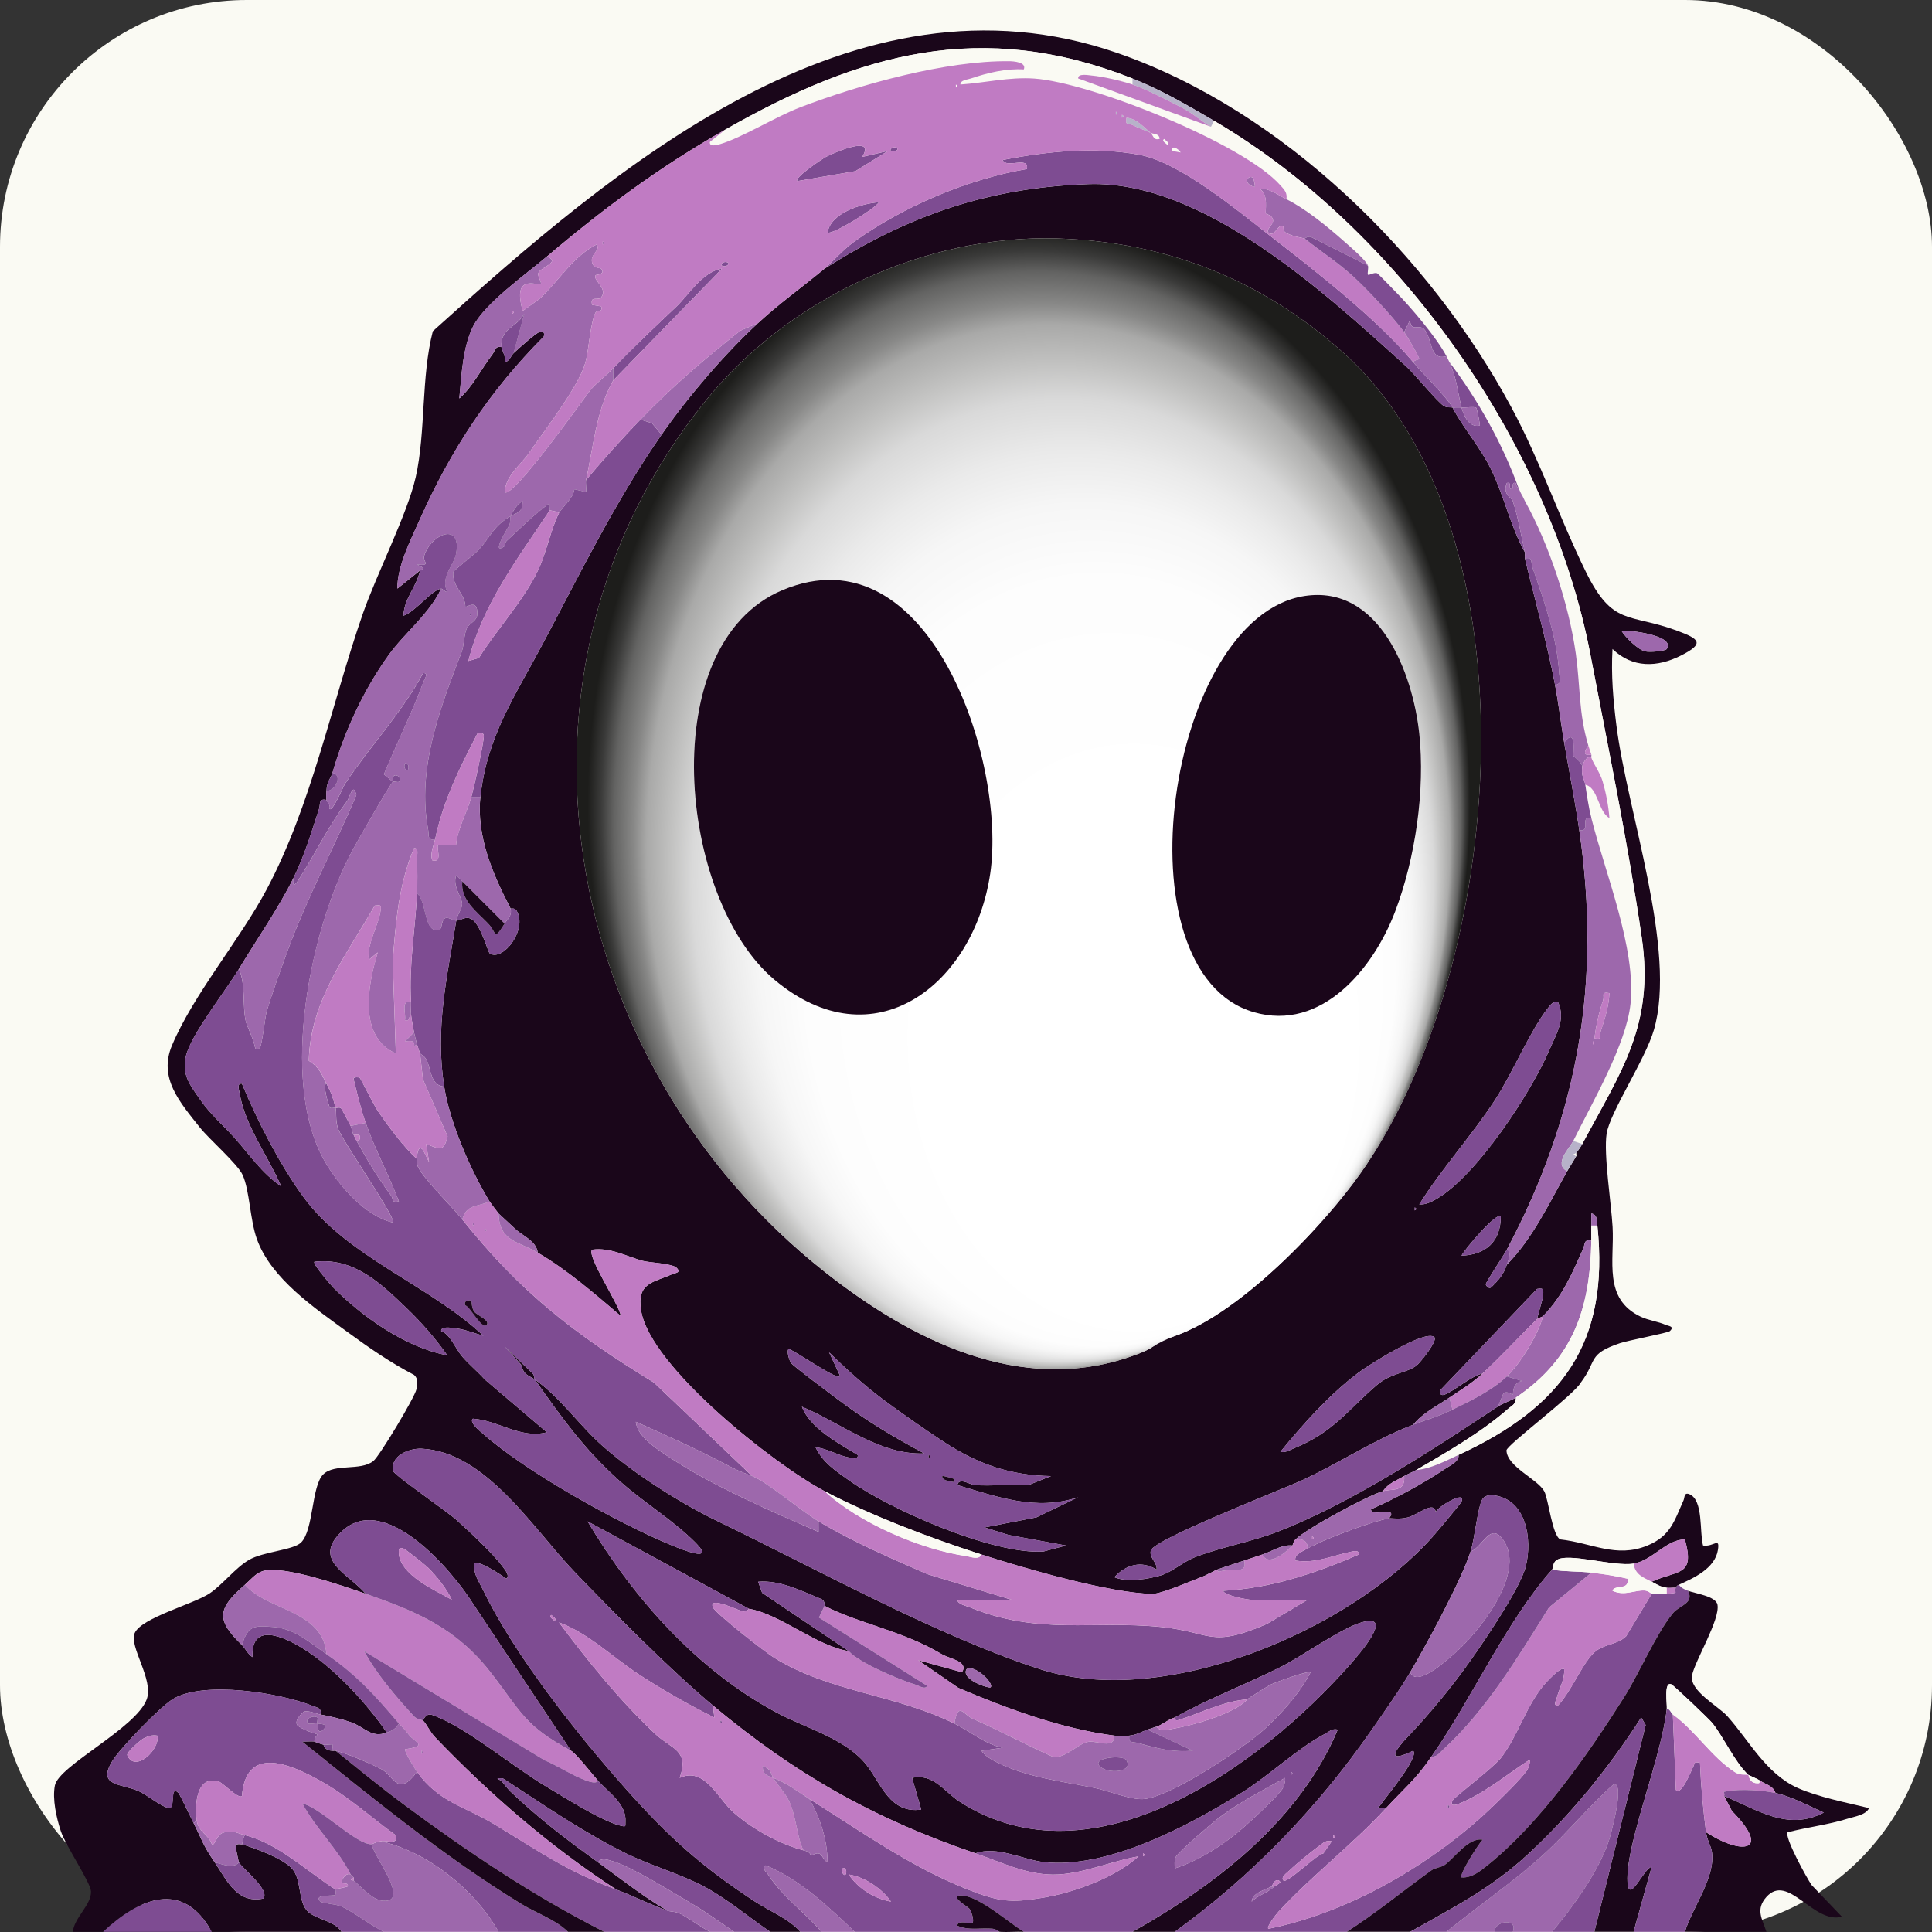 <?xml version="1.0" encoding="UTF-8"?><svg id="uuid-a3a860c2-59e6-4bfe-8441-f64c644f8cc2" xmlns="http://www.w3.org/2000/svg" xmlns:xlink="http://www.w3.org/1999/xlink" viewBox="0 0 1920 1920"><rect x="0" y="0" width="1920" height="1920" fill="#333333" stroke="none"/><defs><radialGradient id="uuid-dd294374-14c9-45af-aa0a-578017e6f90f" cx="1022.43" cy="798.77" fx="1236.22" fy="1166.12" r="438.48" gradientTransform="translate(0 -239.98) scale(1 1.3)" gradientUnits="userSpaceOnUse"><stop offset=".46" stop-color="#fff"/><stop offset=".67" stop-color="#fdfdfd"/><stop offset=".74" stop-color="#f6f6f6"/><stop offset=".79" stop-color="#eaeaea"/><stop offset=".84" stop-color="#d9d9d9"/><stop offset=".87" stop-color="#c4c4c3"/><stop offset=".91" stop-color="#a9a9a8"/><stop offset=".93" stop-color="#888887"/><stop offset=".96" stop-color="#636362"/><stop offset=".98" stop-color="#3a3a39"/><stop offset="1" stop-color="#1d1d1b"/></radialGradient></defs><rect width="1920" height="1920" rx="245.33" ry="245.33" style="fill:#fafaf3;"/><path d="M72.45,1919.84c.97-13.71,18.7-27,17.96-40.26-.51-9.08-25.19-45.19-30.07-60.11-4.28-13.09-8.45-31.46-5.81-45.05,3.83-19.72,80.76-57,91.3-85.69,7.17-19.52-17.84-52.58-12-65.75,6.84-15.43,58.48-28.7,74.63-39.59,12.65-8.52,25.55-25.35,38.86-33.13,14.34-8.38,43.96-9.7,51.77-17.23,12.68-12.25,10.34-56.27,22.17-67.83,11.4-11.14,36.8-3.04,49.77-13.23,6.11-4.8,41.23-63.41,42.83-71.29,1.04-5.14,1.99-10.51-2.38-14.33-23.19-12.03-44.69-26.91-65.7-42.28-32.96-24.1-76.26-53.22-90.44-92.55-6.96-19.31-7.16-48.24-14.19-63.81-5.01-11.1-33.35-35.63-42.63-47.36-19.77-24.98-41.3-49.02-27.6-81.46,21.62-51.17,67.04-104.23,94.05-154.94,44.66-83.85,64.24-183.52,95.43-273.55,13.78-39.79,44.47-99.58,52.75-136.24,10.06-44.5,5.31-100.06,17-144.99C610.46,166.43,848.27-38.17,1110.33,52.62c164.38,56.95,310.48,201.24,391.69,352.28,28.73,53.43,47.69,109.9,73.86,163.12,27.04,54.97,42.54,40.86,91.12,58.88,21.7,8.05,27.49,12.5,3.49,24.58-23.63,11.9-48.17,12.61-68.01-6.53-1.47,25.68.67,50.29,3.84,75.62,10.82,86.32,60.42,223.77,37.28,303-8.62,29.53-43.69,81.86-46.96,103.02-3.14,20.36,4.62,69.32,5.93,92.69,1.9,33.61-9.57,71.33,27.81,89.19,7.83,3.74,17.68,4.89,24.85,8.14,2.59,1.18,9.42,1.36,4.22,6.26-1.86,1.75-41.47,9.23-49.56,11.97-32.64,11.06-22.3,17.19-38.88,39.12-6.32,11.87-74,62.4-73.89,67.4.36,16.26,31.18,28.59,37.59,40.75,4.15,7.87,7.89,44.12,15.96,47.76,31,3.35,55.35,18.83,86.38,6.13,23.27-9.53,26.89-24.68,36.06-45.08,1.16-2.58.36-8.23,5.79-6,14.17,5.79,9.89,38.2,13.56,50.98,10.55,1.74,16.83-8.98,14.81,4.3-2.85,18.71-24.66,28.3-38.83,34.69-1.89.85-2.06,1.31-3,3-2.91-.28-6.18.42-9,0-7.18-1.07-9.32-3.12-15-6,26.26-11.97,43.28-4.99,32.98-42.01-18.7-.03-31.93,20.79-50.98,24.01-19.86,3.36-65.73-11.51-76.85-3.24-3.51,2.61-3.19,8.16-4.15,9.24-45.24,50.91-79.87,128.44-120,185.98-16.65,23.88-26.6,31.02-45,51l-11.97.03c3.72.38,4.91-.99,6.88-3.8,5.93-8.43,37.95-46.69,32.08-53.22-27.36,13.29-18.59-.2-5.15-14.15,19.43-20.18,43.04-48.49,61.65-74.88,14.12-20.02,50.15-72.71,55.47-94.52,6.47-26.53.56-65.44-30.88-70.14-4.29-.64-9.85-.36-12.33,3.69-4.65,7.63-7.74,39.74-11.74,52-9.57,29.38-43.44,91.83-60,119.99-9.92,16.88-26.29,40-37.84,56.66-53.8,77.64-119.53,146.04-196.16,201.32h-42c82.86-46.58,166.54-111.09,203.99-200.97-5.62-1.35-8.3,1.93-12.4,4.07-26.85,13.99-56.14,41.8-82.6,58.39-52.66,33.01-133.9,76.4-197.16,69.2-20.54-2.34-46.83-16.45-67.82-8.68-101.03-34.45-179.23-78.69-261-146.99-42.62-35.6-98.01-91.67-138.08-133.41-40.33-42.02-87.83-118.89-151.36-121.74-13.11-.59-31.74,7.54-28.15,22.37.93,3.84,53.24,39.87,62.63,48.26,12.3,10.99,37.18,34.24,46.21,46.78,1.89,2.62,7.56,9.07,3.27,11.73-4.42-3.51-27.7-18.91-31.5-14.96-1.47,10.04,4.41,17.54,8.48,25.99,31.25,64.99,94.62,144.86,142.96,199.02,41.84,46.88,73.74,75.64,126.6,110.39,14.92,9.81,34.38,17.48,45.95,30.55h-30c-21.79-14.77-45.54-34.87-68.86-46.63-23.72-11.95-51.38-19.83-74.39-31.23-43.96-21.78-81.68-48.23-122.67-74.76-10.05-.24-2.45,1.09-.88,3.06,2.3,2.87,6.31,7.92,8.64,10.15,27.03,25.9,57.39,49.04,87.15,70.42,21.68,15.58,45.44,34.66,69,48-17.26-6.04-33.94-14.61-51-21-65.83-42.82-125.78-94.76-180.07-151.41-5-5.22-7.79-12.1-11.93-16.58,3.83-9.46,9.72-5.4,16.16-2.67,31.25,13.23,74.12,49.22,105.91,68.09,17.94,10.65,56.32,35.18,74.8,39.25,5.39,1.18,3.92.22,4.23-4.22,1.22-17.4-17.1-29.25-27.11-40.45-5.64-6.31-21.82-27.2-27-30l-96.56-144.93c-20.94-33.82-88.78-113.91-131.59-72.69-29.47,28.38,7.31,41.73,24.14,61.63-22.18-7.72-82.03-28.66-102.14-22.62-7.31,2.2-12.41,8.91-17.86,13.62-27.81,24.03-28.81,35.03-3,59.99,3.27,3.16,5.95,9.18,10.51,11.98-1.62-35.38,31.03-20.43,50.41-8.4,31.03,19.26,62.48,53.52,83.08,83.41-15.98,5.76-21.63-5.52-36.07-10.43-9.67-3.29-19.89-5.7-29.93-7.56,1.45-6.56-3.23-6.76-7.78-8.57-32.73-13.02-107.57-25.06-138.35-7.06-12.82,7.5-53,49.13-60.85,62.13-15.41,25.52,9.84,21.87,26.97,29.99,8.54,4.05,20.33,13.97,28.59,16.43s.93-24.11,10.36-14.92c1.2,1.17,12.63,25.18,15.05,29.99,8.61,17.12,8.91,21.35,21,39,11.76,17.16,21.51,41.16,48,35.98,7.94-8.05-21.21-30.6-24-35.98-.38-.73-3.37-15.32-3.24-16.13.52-3.24,5.92-1.49,6.24-1.86,13.34,3.93,40.39,13.96,49.56,23.93,10.07,10.95,5.81,31.42,15.04,41.96,7.46,8.53,27.77,9.93,34.4,21.1h-129c-28.7-52.41-72.45-33.26-108,0h-30ZM720.45,128.99c-64.99,36.99-120.17,77.79-177,125.99-20.4,17.3-61.48,46.3-73.2,69.3-10.36,20.34-11.64,49.2-13.77,71.69,13.64-12.01,21.76-29.29,32.86-43.76,2.73-3.56,2.68-8.71,9.11-7.24.25,3.45,4.81,9.69,3.03,15,4.73-.59,6.39-6.58,8.97-9,4.72-4.42,21.14-19.24,25.55-20.96,3.83-1.49,5.54.57,4.43,4.42-53.84,54.02-92.47,112.86-123.5,182.5-9.11,20.43-22.24,46.12-21.99,68.01l22.51-17.98c-3.53,16.65-15.75,27.37-16.53,44.93,11.27-3.41,28.32-25.79,37.53-26.93-11.61,25.08-36.19,43.76-52.29,66.2-24.97,34.79-43.87,75.88-55.71,116.78-1.73,5.97-5.59,8.12-6,18-.11,2.74-.42,6.53,0,9-8.17-1.73-5.81,4.13-7.38,8.97-7.56,23.23-14.75,47.13-25.62,69.03-15,30.21-36.66,61.26-54,89.99-12.41,20.57-47.86,65.38-52.73,86.8-4.25,18.69,4.43,29,14.28,43.14,10.38,14.91,22.72,25.19,34.06,37.86,15.08,16.85,27.13,35.22,46.36,48.17-12.39-28.95-36.28-60.89-41.22-92.25-.5-3.19-3.2-10.42,2.21-9.7,15.46,37.1,37.04,79.33,60.61,111.9,43.52,60.13,125.78,88.26,179.37,138.59-9.5-2.57-18.46-6.45-28.49-7.49-3.14-.32-14.02-2.34-13.43,2.93,8.99,2.97,14.08,17.39,21.06,25.44,6.95,8.01,15.3,14.8,22.36,22.72l61.57,52.33c-25.68,6.96-48.41-11.88-73.49-13.5-4.17,3.68,7.41,12.67,9.87,14.85,42.93,38.1,134.5,89.15,188.1,111.16,9.36,3.85,43.62,17.74,23.53-2.53-22.82-23.03-52-40.22-76.07-61.92-36.01-32.47-56.9-62.34-83.96-100.53-6.18-4.29-10.61-3.78-13.68-14.82l-16.3-18.16,28.03,27.26c1.65,1.46,1.22,4.68,1.96,5.72,25.05,17.37,43.97,45.35,67.42,66.07,31.68,28,78.05,57.26,114.25,74.73,98.94,47.76,218.31,114.1,320.78,147.22,123.48,39.91,306.83-38.27,390.09-131.99,3.85-4.33,27.56-32.52,28.43-34.58,5.28-12.52-25.62,6.2-25.49,10.53-1.7-12.08-16.99,2.14-27.85,5.1-7.97,2.17-16.9.57-18.63.91,9.84-12.87-17.74-.63-17.98-8.96,25.41-11.33,51.6-25.36,74.68-40.86,4.35-2.92,13.29-6.92,12.3-13.18,102.88-47.5,150.17-111.27,138-227.98-.5-4.75.19-10.84-5.97-12-.18,3.98.13,8.01-.03,12-.2,4.98.09,10.01,0,15-7.73-1.62-6.14,3.74-8.15,8.2-11.24,25.04-20.25,46.75-39.85,66.79-1.22,1.25-4.73,1.74-6,3l6.13-22.41c.13-6.69,1.38-8.78-6.08-7.56l-96.03,100.51c-1.14,3.84.64,5.94,4.43,4.43,10.01-3.99,25.2-17.86,37.55-20.97-10.56,9.78-21.55,16.28-33,24-12.09,8.15-26.87,15.49-36,27-37,14.01-72.53,37.42-108.97,54.52-20.54,9.64-148.33,59.03-151.77,70.44-2.1,6.97,6.77,12.15,5.71,19.02-14.9-9.44-30.62-4.89-41.96,7.52,11.99,5.29,33.69,1.99,46.2-1.8,11.12-3.36,22.33-13.51,33.2-17.8,25.95-10.23,56.19-15.31,82.53-25.47,72.86-28.09,153.64-81.18,219.05-124.44,5.22-3.45,13.95-6.26,18-9,.27,6.8-4.16,8.01-8.05,11.44-26.2,23.15-60.73,42.85-90.95,60.55-2.87,1.68-9.24,4.36-12,6-7.22,4.28-16.3,7.41-21,15-15.27,4.42-76,37.18-87,48-2.48,2.44-2.51,5.49-3,6-10.91-1.12-20.05,5.79-30,9-6.12,1.97-11.93,3.9-18,6-9.06,3.13-17.84,5.64-27,9-2.44.89-4.36,2.39-6,3-2.74,1.02-4.67,2.49-6,3-11.35,4.32-43.31,18.27-52.32,18.12-42.46-.74-127.34-25.49-169.68-39.12-49.9-16.05-109.81-38.65-156-62.99-49.5-26.09-173.06-123.24-182.28-179.2-4.62-28.05,11.89-27.97,31.08-36.49,2.71-1.2,9.11-1.25,4.2-6.25-4.23-4.3-27.07-5.13-33.64-6.89-15.64-4.2-32.19-13.7-50.35-11.13-5.9,5.89,27.3,55.15,28.53,65.92-26.15-22.22-53.05-45.68-82.53-62.93-1.72-12.2-15.05-16.43-22.65-23.85-3.53-3.44-15.61-14.26-16.35-15.15-1.41-1.7-8.23-10.73-9-12-18.61-30.71-39.33-77.96-45-113.99-9.16-58.28,2.77-108.16,12-164.99,4.68-.24,9.23-4.66,14.95-1.68,9.27,4.83,16.44,33.08,18.39,34.3,13.14,8.18,37.78-23.92,26.6-42.48-1.97-3.27-5.8-1.86-5.95-2.14-17.57-33.97-34.18-71.83-30-110.99,6.37-59.66,34.17-99.84,61.04-150.44,37.22-70.09,73.56-144.42,118.96-209.52,26.28-37.68,62.29-79.84,96-110.99,20.26-18.73,44.55-36.3,66-54,83.33-52.98,163.16-80.74,262.47-84.02,113.47-3.75,234.03,107.25,315.49,181.06,8.16,7.4,30.84,35.14,37.32,39.31,3.06,1.97,5.76,1.22,8.73,1.63,11.28,21.47,27.32,38.8,38.57,61.92,12.95,26.59,19.06,56.17,33.43,82.07.42,1.77-.43,4.23,0,6,10.14,42.08,21.85,83.27,30,125.99,3.33,17.44,5.81,38.48,9,57,5,29,10.82,58.46,15,86.99,22.23,151.61-1.09,283.25-72,416.96-2.9,5.46-21.04,32.5-20.93,34.52.03.61,2.92,5.46,5.8,2.59,7.19-7.17,11.8-12.22,15.13-22.1,25.9-26.33,42.12-61.34,60-92.99,2.86-5.07,6.16-9.82,9-15,.42-.77-.42-2.23,0-3,.92-1.69,3.53-4.37,6-9,38.64-72.47,71.67-117.81,59.17-204.66-12.82-89.11-34.02-192.27-51.12-281.85-39.91-209.1-191.55-423.59-374.05-530.4-26.35-15.42-51.82-30.47-81-42-150.19-59.34-270.96-25.29-405,51ZM1050.45,236.98c-130.96-3.88-266.9,59.32-349.69,161.86-217.39,269.25-144.01,657.6,119,865.24,85.69,67.66,194.45,122.7,305.05,83.66,9.2-3.25,21.91-7.64,27.64-15.85,67.89-13.32,161.34-111.24,200.44-167.04,142.4-203.19,180.34-635.68-17.44-813.88-80.86-72.85-176.29-110.77-285-113.99ZM1656.44,644.9c8.91-13.39-37.66-19.08-44.99-17.92,3.98,6.53,16.21,18.5,23.27,20.3,4.53,1.15,20.24-.15,21.72-2.38ZM1548.42,995.93c-5.36-1.06-7.51,2.63-10.3,6.16-17.33,21.91-35.22,64.82-52.61,91.38-23.36,35.69-52.38,67.28-75.06,103.4,6.31.57,11.89-2.35,17.11-5.35,40.02-23.06,94.23-105.96,112.41-148.57,6.76-15.83,16.07-29.76,8.44-47.01ZM1405.95,1199.9v3c1.95-1,1.95-2,0-3ZM1491.44,1208.91c-4.36-4.93-36.97,34.08-38.98,38.95,24.1-.88,38.99-14.07,38.98-38.95ZM404.24,1300.19c-25.74-24.65-52.4-50.81-91.77-46.28-2.29,1.93,16.9,23.78,19.03,25.93,28.76,29.04,72.17,59.61,112.95,67.01-11.37-16.33-25.97-33.02-40.22-46.66ZM1425.44,1328.9c-8.66-8.3-64.84,27.38-74.73,34.74-28.77,21.4-55.8,51.51-78.26,79.2,5.12.98,8.76-1.6,13.11-3.37,39.77-16.19,52.98-37.37,82.24-62.62,14.39-12.42,29.11-12.04,39.63-19.51,3.59-2.55,21.63-24.99,18.02-28.45ZM967.95,1475.88c17.89,1.03,36.08-.75,54,0l22.49-8.97c-40.04-.46-72.77-12-105.91-33.6-18.65-12.15-43.99-29.86-61.81-43.18-18.14-13.56-36.92-30.67-52.79-46.18l10.51,22.46c3.17,9.88-49.2-27.85-50.95-25.52-1.64,2.19.5,10.54,2.76,13.71,2.45,3.43,38.52,30.18,45.52,35.48,27.76,21,55.96,37.92,86.67,54.32-44.22,1.78-82.19-30.01-121.52-46.44,8.15,21.49,36.2,36.21,55.51,47.97.75,5.33-6.69,2.89-9.76,2.27-10.69-2.15-21.07-8.89-32.15-9.84,7.28,15.06,19.81,23.28,33.2,32.77,41.31,29.25,143.43,74.05,193.2,70.73l22.52-5.94-57.03-10.48-23.94-7.51,51.52-9.99,41.44-20.02c-41.92,14.01-79.86-.3-119.96-12.06,1.03-8.22,14.18-.1,16.48.03ZM744.45,1598.86l-160.53-86.93c45.33,76.07,108.84,147.79,187.9,190.05,28.75,15.37,68.8,25.87,89.46,52.18,14.18,18.05,23.13,48.63,54.2,44.16l-9.01-31.46c21.22-4.77,31.96,13.76,46.99,23.48,133.14,86.04,299.76-36,388.07-135.91,7.24-8.2,45.84-51.78,11.83-42.21-20.45,5.75-59.23,33.76-81.27,44.77-34.55,17.27-70.93,30.96-104.64,49.86-7.4,2.33-11.91,6.96-18,9-3.02,1.01-5.98,1.93-9,3-6.77,2.39-10.27,5.08-18,6-3.97.47-11.07.5-15,0-51.92-6.61-107.14-26.96-155.06-47.43l-39.92-27.53,43.54,11.92c7-10.77-12.01-13.05-20.34-18.02-39.59-23.59-81.97-30.12-116.22-47.92-.35-.18,1.13-4.97-3.68-6.93-19.77-8.09-40.59-18.85-62.32-17.03l3.95,11.02,86.05,57.94c-31.94-4.94-68.65-37.09-99-42ZM984.44,1676.84c3.97-3.73-16.14-23.38-23.97-17.97-5.78,10.33,22.43,19.41,23.97,17.97Z" style="fill:#1a061a;"/><path d="M795.45,1919.84c-11.56-13.07-31.02-20.74-45.95-30.55-52.86-34.75-84.76-63.52-126.6-110.39-48.34-54.16-111.71-134.03-142.96-199.02-4.06-8.45-9.95-15.94-8.48-25.99,3.81-3.95,27.09,11.46,31.5,14.96,4.29-2.67-1.38-9.11-3.27-11.73-9.03-12.54-33.91-35.79-46.21-46.78-9.39-8.39-61.7-44.41-62.63-48.26-3.58-14.82,15.04-22.95,28.15-22.37,63.53,2.85,111.02,79.72,151.36,121.74,40.07,41.74,95.46,97.81,138.08,133.41l1.48,12.02c-24.1-11.87-51.47-27.51-74.5-42.5-26.19-17.04-50.6-41.36-79.92-52.05,28.35,38.27,60.97,78.27,95.89,111.07,15.82,14.86,34,15.68,24.06,43.44,25.02-11.36,37.52,20.36,53.8,34.6,18.54,16.21,45.42,31.19,69.18,37.4.21.41,6.45.5,7.41,5.5,12-6.73,9.43,1.99,16.56,6.49-.11-22.44-7.2-43.61-17.97-62.98,50.74,31.87,101.34,67.96,157.5,89.99,30.05,11.79,41.62,13.58,74.17,8.18,31.37-5.2,72.04-20.05,95.32-41.14-27.44,4.64-57.38,18.39-85.35,18.08-27.38-.3-51.79-12.63-76.65-21.11,20.99-7.77,47.27,6.35,67.82,8.68,63.26,7.2,144.5-36.19,197.16-69.2,26.47-16.59,55.75-44.4,82.6-58.39,4.1-2.14,6.79-5.42,12.4-4.07-37.44,89.87-121.13,154.39-203.99,200.97h-108c-15.16-9.3-44.31-35.28-61.46-36.09-14.75-.7,6.38,11.4,7.66,13.39,2.05,3.19,4.59,11.87,2.81,13.69s-15.21-3.55-14.99,2.98c11.45,5.05,23.19,1.85,34.73,2.9,3.81.35,6.84,3.11,7.25,3.13h-144c-26.05-24.92-54.99-52.46-88.47-66.02-4.81,2.67.98,6.78,2.63,9.37,14.18,22.16,36.03,36.84,52.84,56.66h-21ZM547.93,1604.92c-2.96,2.09,1.61,4.12,3.06,5.88,2.98-1.97-1.4-3.97-3.06-5.88ZM1282.95,1760.85v3c1.95-1,1.95-2,0-3ZM1274.42,1777.86c1.21-1.76,3.54-8.55,2.57-10.94-22.71,12.58-44.66,23.86-65.49,39.48-6.37,4.78-41.35,34.77-43.12,39.23-1.51,3.82-1.05,7.28-.92,11.2,29.65-9.74,55.5-28.33,78.03-49.44,7.11-6.66,24.11-22.56,28.92-29.53ZM1135.95,1841.84v3c1.95-1,1.95-2,0-3ZM840.42,1862.83c2.16-4.21-1.9-8-2.94-5.97-2.16,4.21,1.9,8,2.94,5.97ZM885.45,1889.81c-8.79-12.92-26.52-24.71-42-26.94,9.31,13.84,25.61,24.22,42,26.94Z" style="fill:#7e4c92;"/><path d="M1461.45,1541.87c4-12.26,7.09-44.38,11.74-52,2.47-4.05,8.04-4.33,12.33-3.69,31.44,4.7,37.35,43.61,30.88,70.14-5.32,21.81-41.35,74.5-55.47,94.52-18.61,26.39-42.21,54.7-61.65,74.88-13.44,13.95-22.21,27.44,5.15,14.15,5.87,6.52-26.15,44.78-32.08,53.22-1.97,2.81-3.16,4.17-6.88,3.8l11.97-.03c-33.54,36.41-75.23,68.4-106.95,103.05-2.03,2.22-12.15,14.99-10.04,16.93,76.33-15.34,153.67-59.18,211.56-110.9,8.78-7.84,41.92-39.57,46.07-47.56.89-1.71,3.05-7.56,1.88-9.46-23.11,14.9-44.51,33.21-70.28,43.69-4.26,1.73-8.53,2.25-6.22-3.21,1.25-2.94,40.27-32.51,47.9-42.11,16.15-20.31,24.48-50.12,42.14-71.85,2.06-2.54,17.9-20.08,20.91-16.56.75,9.93-4.56,18.17-7.02,27.47-.75,2.86-4.55,9.3,1,8.48,12.61-13.39,22.98-39.13,34.39-51.12,10.05-10.57,23.36-8.19,33.3-17.7l25.35-42.15c4.92.08,10.11.36,15,0,14.14-1.03,6.13-.84,9-6,.94-1.69,1.11-2.15,3-3,2.23,3.18,5.5,4.68,9,6,6.51,12.83-8.4,14.32-15.05,22.45-16.8,20.56-33.27,59.52-48.47,83.53-36.08,57-83.01,124.66-135.91,167.08-7.41,5.94-15.36,12.5-25.57,11.9-2.77-2.61,16.85-33.32,20.97-37.5-14.22-2.48-27.87,18.11-37.77,25.1-3.62,2.56-9.24,2.6-12.91,5.22-28.2,20.13-54.99,42.53-84.31,61.19h-171c76.64-55.28,142.36-123.68,196.16-201.32,11.54-16.66,27.91-39.78,37.84-56.66,6.33,15.64,36.25-11.91,43.41-18.09,24.6-21.22,71.39-79.58,49.67-112.49-13.47-20.41-20.76,6.62-33.09,10.59ZM1324.95,1823.85v3c1.95-1,1.95-2,0-3ZM1323.45,1829.88c-5.91-1.28-8.06,1.37-12.14,4.33-7.53,5.46-23.09,18.08-29.57,24.43-1.91,1.87-9.52,6.89-6.27,10.2,3.48,3.54,32.89-25.99,39.71-26.92l8.28-12.03ZM1263.45,1874.84c-5.48,3.24-18.89,5.88-19.53,14.94,7.44-7.07,14.31-7.75,22.53-14.94,1.68-1.47,4.62-2.21,5.99-4.51l-1.51-1.52c-4.96-1.58-6.1,5.22-7.47,6.03Z" style="fill:#7e4c92;"/><path d="M1677.45,1580.87c7.24,2.74,27.76,5.41,29.36,13.84,2.78,14.64-22.18,55.32-25.25,70.05-3.2,15.32,25.93,30.66,34.88,40.6,21.68,24.11,38.31,57.09,69.74,71.35,19.9,9.04,49.68,14.93,71.27,20.16-3.08,6.86-14.18,8.31-21.01,10.45-19.54,6.13-40.18,8.47-59.94,13.59-3.38,4.77,19.09,45.65,23.88,52.49l30.06,31.4c-28.33,7.68-53.37-43.96-75.05-19.55-10.88,12.26-4.28,21.5.06,34.56h-81c7.17-23.89,30.51-53.82,26.85-79.3-.91-6.32-4.75-11.23-5.85-19.69,36.54,23.66,65.31,19,25.62-21.18l-7.62-14.82c32.55,13.42,63.17,35.36,98.99,16.51-14.19-6.43-33.1-16.31-47.99-19.51-2.47-7.41-9.91-8.46-15-12-3.36-2.34-11.51-5.54-12-6-13.43-12.5-25.04-38.45-35.94-51.71-3-3.65-38.02-37.18-40.6-38.26-7.66-3.2-4.04,19.99-4.46,23.97-5.18,49.26-41.19,134.93-39.08,172.45,1.32,23.41,16.64-14.47,24.01-15l-17.93,64.53h-39l51-205.53-4.46-7.47c-31.63,49.41-70.3,97.23-113.59,136.96-36.55,33.55-73.3,52.04-115.95,76.04h-63c29.31-18.65,56.1-41.06,84.31-61.19,3.66-2.62,9.28-2.66,12.91-5.22,9.91-6.99,23.55-27.58,37.77-25.1-4.12,4.18-23.74,34.89-20.97,37.5,10.21.6,18.16-5.96,25.57-11.9,52.9-42.42,99.83-110.08,135.91-167.08,15.19-24.01,31.67-62.97,48.47-83.53,6.64-8.13,21.55-9.62,15.05-22.45Z" style="fill:#1a061a;"/><path d="M192.45,1811.85c-2.42-4.81-13.84-28.82-15.05-29.99-9.43-9.19-1.73,17.49-10.36,14.92s-20.05-12.38-28.59-16.43c-17.13-8.12-42.38-4.47-26.97-29.99,7.84-12.99,48.02-54.62,60.85-62.13,30.78-18.01,105.62-5.96,138.35,7.06,4.55,1.81,9.23,2,7.78,8.57-5.1-.94-10.53-3.86-15.85-3.04-1.28.2-12.66,10.5-5.77,14.88,3.72,2.36,9.52,5.04,13.97,6.35,8.71,2.55,1.84,1.1,1.64,8.81-3.78-.53-8.12.33-12,.03,69.53,55.88,141.31,114.62,217.96,161.49,14.22,8.69,33.82,15.38,46.04,27.46h-69c-23-41.24-70.45-79.61-117-89.99,7.05-.99,17.45,3.96,14.93-5.94-24.54-17.66-47.33-38.57-73.95-53.53-29.98-16.85-74.96-37.1-78.99,14.46-3.05,3.71-19.26-13.27-23.16-14.43-22.4-6.67-23.79,23.91-21.83,38.45l-3,3ZM156.44,1724.87c-5.39-.87-9.01.41-13.72,2.74-2.8,1.39-17.37,13.9-16.22,16.67,7.5,18.14,32.77-5.68,29.94-19.42Z" style="fill:#7e4c92;"/><path d="M333.45,1739.85c12.07,2.91,33.93,12.39,45.54,18.33,12.51,6.4,15.88,28.62,35.46,2.67,21.49,30.12,46.92,34.14,75.92,51.58,46.56,28.01,70.96,46.26,122.08,65.41,17.06,6.39,33.74,14.96,51,21,1.68.95,8.37.7,13.12,3.29,9.9,5.39,18.97,12.35,28.88,17.71h-105c-71.26-36.05-136.77-80.22-200.76-127.73-22.4-16.64-44.46-34.8-66.24-52.25Z" style="fill:#7e4c92;"/><path d="M1662.45,1703.86l3.02,74.98c5.64,6.45,15.97-21.11,17.25-23.11,1.9-2.96-.3-5.37,6.71-3.85.91,23.01,3.05,46.17,6.02,68.98,1.1,8.45,4.94,13.37,5.85,19.69,3.67,25.49-19.68,55.41-26.85,79.3h-51l17.93-64.53c-7.37.53-22.69,38.42-24.01,15-2.11-37.52,33.89-123.2,39.08-172.45,3.2.59,4.6,5.01,6,6Z" style="fill:#7e4c92;"/><path d="M1542.45,1919.84h-39c5.38-14.49-19.11-10.68-18,0h-48c31.54-25.76,65.8-49.02,96.04-76.45,24.52-22.24,45.53-48.55,70.46-70.48,11.05-.38-3.46,51.74-5.46,57.47-10.87,31.12-35.1,64.36-56.04,89.46Z" style="fill:#9d68ac;"/><path d="M378.45,1829.85c46.55,10.39,94,48.75,117,89.99h-114c-13.38-6.5-29.56-19.48-42.22-25.27-4.77-2.18-19.08-3.09-20.77-4.77-7.77-7.73,12.75-5.11,14.5-6.6,1.37-1.17.09-4.97.49-5.35.83-.8,9.46-2.03,11.98-3.04,1.84-4.86-6.62-1.69-6-4.42.84-3.65,4.63-9.53,9.02-7.54.48.96,2.29,1.85,3,3l-2.94,1.51c.5,1.83,2.5,1.11,2.94,1.49,8.35,7.02,18.3,19.22,29,20.1,28.43,2.34-9.66-44.67-11-56.09.47-.02,3.4-2.21,9-3Z" style="fill:#9d68ac;"/><path d="M1401.45,1919.84c42.65-24,79.39-42.5,115.95-76.04,43.29-39.73,81.95-87.55,113.59-136.96l4.46,7.47-51,205.53h-42c20.94-25.09,45.17-58.33,56.04-89.46,2-5.73,16.51-57.85,5.46-57.47-24.93,21.92-45.93,48.23-70.46,70.48-30.24,27.43-64.51,50.69-96.04,76.45h-36Z" style="fill:#7e4c92;"/><path d="M312.45,1730.85c.67.09,5.54,2.24,9,3,1.31,4.31,4.59,6,9,6,.22.37,1.98-.25,3,0,21.79,17.45,43.84,35.62,66.24,52.25,63.98,47.51,129.49,91.68,200.76,127.73h-36c-12.22-12.09-31.82-18.77-46.04-27.46-76.66-46.87-148.44-105.61-217.96-161.49,3.88.3,8.22-.56,12-.03Z" style="fill:#1a061a;"/><path d="M594.45,1850.84c-29.76-21.38-60.12-44.52-87.15-70.42-2.33-2.23-6.34-7.28-8.64-10.15-1.58-1.97-9.17-3.3.88-3.06,40.99,26.53,78.7,52.98,122.67,74.76,23.01,11.4,50.67,19.28,74.39,31.23,23.33,11.76,47.08,31.87,68.86,46.63h-36c-13.79-9.53-27.88-19.66-42.32-28.18-19.33-11.42-58.99-36.23-78.1-41.94-4.18-1.25-12-4.18-14.58,1.13Z" style="fill:#7e4c92;"/><path d="M333.45,1877.84c-.4.38.88,4.18-.49,5.35-1.74,1.49-22.26-1.13-14.5,6.6,1.69,1.68,16,2.59,20.77,4.77,12.66,5.79,28.84,18.77,42.22,25.27h-42c-6.63-11.17-26.94-12.57-34.4-21.1-9.22-10.54-4.97-31.01-15.04-41.96-9.17-9.97-36.22-20.01-49.56-23.93.85-.99.88-7.03,3-9,32.71,7.97,61.98,36.1,90,54Z" style="fill:#7e4c92;"/><path d="M210.45,1919.84h-108c35.55-33.26,79.3-52.41,108,0Z" style="fill:#7e4c92;"/><path d="M729.45,1919.84h-24c-9.91-5.36-18.98-12.33-28.88-17.71-4.75-2.58-11.44-2.33-13.12-3.29-23.56-13.34-47.32-32.42-69-48,2.58-5.31,10.41-2.37,14.58-1.13,19.11,5.71,58.77,30.52,78.1,41.94,14.44,8.53,28.53,18.66,42.32,28.18Z" style="fill:#9d68ac;"/><path d="M816.45,1919.84c-16.81-19.81-38.66-34.49-52.84-56.66-1.65-2.58-7.44-6.69-2.63-9.37,33.48,13.56,62.42,41.1,88.47,66.02h-33Z" style="fill:#9d68ac;"/><path d="M1017.45,1919.84c-7.93-.35-16.09.5-24,0-.41-.03-3.43-2.79-7.25-3.13-11.54-1.05-23.28,2.15-34.73-2.9-.22-6.52,13.29-1.24,14.99-2.98,1.78-1.82-.75-10.5-2.81-13.69-1.28-1.99-22.41-14.09-7.66-13.39,17.16.81,46.3,26.79,61.46,36.09Z" style="fill:#1a061a;"/><path d="M1485.45,1919.84c-1.11-10.68,23.38-14.49,18,0h-18Z" style="fill:#7e4c92;"/><path d="M324.45,794.93c.26,1.55,4.44,5.07,3.03,9,3.12,3.07,13.6-22.19,15.46-25.01,24.56-37.17,56.39-70.43,77.55-109.95,6.02-.53,1.6,5.37.6,8.09-11.55,31.21-26.78,61.72-39.56,92.47l8.93,7.4c-2.17-11.33,10.55-5.43,5.98,0-.62.74-5.42-.62-5.98,0-4.24,4.76-33.91,56.7-39.51,66.98-42.35,77.65-73.62,228.94-28.91,308.91,13.57,24.27,40.63,55.9,68.41,62.06,3.98-3.72-50.89-81.95-54.65-93.81-2.66-8.4-.97-14.74-2.34-20.16-1.3-.46-4.46,1.01-5.63-.29-.85-.94-7.74-23.1-3.37-23.71,4.96,9.45,6.39,13.67,9,24,1.19.42,3.74-.92,5.45.46.78.63,7.96,14.56,9.55,17.54,1.12,2.11,1.33,5.9,3,9,1.06,1.97,1.92,4.05,3,6,11.16,20.06,20.5,35.74,34.26,54.32,2.49,3.35-.05,7.47,7.72,5.66-10.01-26.12-23.72-51.62-32.99-77.98-4.97-14.12-8.41-28.91-12.04-43.46-.34-2.66,5.72-1.78,5.99-1.52,1.42,1.32,13.76,26.98,18.6,33.93,11.24,16.14,24.22,33.83,38.44,47.05.46,3.03-.45,5.37,1.5,8.87,7.27,13.02,32.63,37.51,43.5,51.12,57.99,72.63,110.7,113.25,190.41,162.08l97.59,92.9c-13.65-5.23-14.73-5.67-27.94-12.56-28.6-14.93-58.11-28.27-87.6-41.37,1.15,15.17,22.95,28.48,35.37,36.6,42.85,27.99,99.36,52.42,146.2,72.82l-.04-10.49c34.35,20.5,71.42,36.45,108.05,52.45l83.95,25.55h-54c.09,4.3,8.51,5.91,12.11,7.38,68.68,28.08,122.46,12.8,190.36,19.64,50.39,5.08,48.32,21.45,105.07-2.99l40.46-24.04h-55.5c-3.64,0-26.91-4.04-28.49-8.97,46.97-2.35,92.23-17.44,134.96-36.06.76-5.3-6.76-2.94-9.77-2.28-17.58,3.86-34.35,11.45-53.19,8.3-1.72-6.05,7.59-9.39,11.98-11.98,1.49-.88,4.33-2.25,6-3l6-3c17.82-7.73,50.46-20.38,69-24,1.73-.34,10.66,1.26,18.63-.91,10.86-2.96,26.15-17.18,27.85-5.1-.13-4.33,30.77-23.05,25.49-10.53-.87,2.06-24.58,30.25-28.43,34.58-83.26,93.72-266.61,171.9-390.09,131.99-102.47-33.12-221.84-99.46-320.78-147.22-36.2-17.47-82.56-46.73-114.25-74.73-23.45-20.73-42.38-48.7-67.42-66.07-.74-1.05-.31-4.27-1.96-5.72l-28.03-27.26,16.3,18.16c3.07,11.04,7.5,10.53,13.68,14.82,27.06,38.19,47.94,68.07,83.96,100.53,24.08,21.7,53.25,38.9,76.07,61.92,20.09,20.27-14.17,6.38-23.53,2.53-53.6-22.02-145.17-73.06-188.1-111.16-2.46-2.18-14.04-11.18-9.87-14.85,25.08,1.62,47.81,20.46,73.49,13.5l-61.57-52.33c-7.06-7.92-15.41-14.7-22.36-22.72-6.98-8.06-12.08-22.48-21.06-25.44-.59-5.27,10.29-3.25,13.43-2.93,10.03,1.04,18.99,4.92,28.49,7.49-53.59-50.33-135.85-78.45-179.37-138.59-23.57-32.57-45.14-74.8-60.61-111.9-5.41-.71-2.72,6.51-2.21,9.7,4.94,31.36,28.83,63.29,41.22,92.25-19.23-12.95-31.28-31.32-46.36-48.17-11.34-12.67-23.67-22.95-34.06-37.86-9.85-14.14-18.53-24.45-14.28-43.14,4.87-21.41,40.32-66.23,52.73-86.8,6.92,15.38,3.3,36.6,6.78,51.72,1.1,4.8,5.91,14.16,8.16,21.88.95,3.24,1.18,9.58,6.04,4.4,1.92-2.05,5.1-31.02,6.83-36.7,5.34-17.48,14.44-42.67,20.86-60.13,19.3-52.49,46.33-102.5,68.04-153.99-3.05-13.79-6.93,3.05-9.06,5.88-18.45,24.53-31.54,52.09-48.14,77.96-3.51,5.47-6.32,8.6-5.51-1.01,10.87-21.9,18.05-45.8,25.62-69.03,1.58-4.84-.78-10.7,7.38-8.97ZM468.42,1292.89c-1.19-1.35-8.25-.79-5.94,4.46,4.38.82,16.71,23.81,20.96,19.52,4.46-4.5-9.6-9.78-12.17-13.4-2.71-3.81-2.49-10.17-2.85-10.59Z" style="fill:#7e4c92;"/><path d="M543.45,254.98c14.89,5.37-7.25,10.88-8.55,16.7-.68,3.06,3.72,9.17,2.54,10.28-2.95,2.78-28.85-11.34-17.97,27.01l16.55-11.85c19.4-17.74,32.75-41.97,56.9-54.17,4.11,5.82-5.44,8.77-4.74,16.49s8.34,6.5,9.25,7.59c4.79,5.79-5.08,5.94-5.41,6.37-3.64,4.75,12.22,12.83,5.68,21.79-3.12,4.28-11.59-2.03-9.26,7.77l9.03,1.54c1.82,6.47-4.19,2.94-5.91,6.64-5.08,10.92-6.32,36.81-9.91,49.52-6.72,23.78-40.76,67.39-56.31,90.02-7.59,11.05-22.63,21.67-23.87,38.27,7.19,8.48,80.66-95.96,85.7-101.84,5.59-6.53,16.07-14.59,22.27-21.14v12c-16.77,29.48-19.66,65.19-27,98.99-.74,3.42.54,8.22-.02,11.99l-11.67-2.73c-.87,8.85-12.53,18.26-15.32,23.74-1.8-2.02-8.43-2.36-9-3-.71-.79,1.56-5.92-1.46-6.01-14.7,10.71-27.85,24-41.23,36.33-2.39,2.2-2.12,5.44-2.37,5.61-14.6,10.06,3.95-19.24,4.7-20.91,1.44-3.19.63-7.54,1.35-9.03,6.34-3.66,12.02-3.38,11.97-14.98-5.86,3.23-9.41,9.68-11.97,14.98-17.34,10.01-19.15,19.48-31.41,33.1-4.94,5.48-25.54,20.93-25.65,22.64-1,14.76,11.93,21.22,12.08,34.28.95.92,12.62-8.62,11.81,7.61-.34,6.9-7.75,8.5-10.21,13.5-3.18,6.46-2.53,16.7-5.52,24.48-21.19,55.2-44.43,115.25-33.06,175.97,1,5.35-1.22,11.16,6.94,9.4-1.41,6.74-4.98,12.96-2.98,20.98,11.11,3.28,3.78-12.82,5.97-15,1.15-1.14,14.05,1.14,17.84-.18,1.34-16.15,11.29-32.94,15.17-47.8h9c-4.18,39.16,12.43,77.02,30,110.99,1.46,7.61-3.03,10.29-6,15l-42-42-5.98-5.98c-4.24,10.09,5.81,21.91,5.81,28.47,0,4.56-4.83,10.34-5.83,16.51-2.67.13-7.81-3.48-10.25-2.72-6.72,2.07-1.22,16.16-12.15,11.62-9.42-3.91-8.05-29.64-16.61-35.89.56-10.97.42-23.49,0-34.53-.14-3.63,2.26-11.16-2.97-10.45-15.37,36.47-18.1,73.37-21.16,112.32l3.11,91.63c-37.77-16.53-27.84-68.44-17.94-100.43l-9.02,7.44c-1.96-16.53,10-34.24,11.88-49.63.72-5.89-.83-4.56-5.85-4.33-28.14,49.2-64.2,94.76-65.57,154.21,10.86,6.82,12.28,12.79,17.51,22.75-4.37.61,2.52,22.77,3.37,23.71,1.17,1.29,4.33-.17,5.63.29,1.37,5.43-.32,11.76,2.34,20.16,3.76,11.86,58.62,90.09,54.65,93.81-27.77-6.16-54.84-37.79-68.41-62.06-44.71-79.97-13.44-231.25,28.91-308.91,5.61-10.28,35.27-62.22,39.51-66.98.56-.63,5.36.73,5.98,0,4.57-5.42-8.16-11.32-5.98,0l-8.93-7.4c12.78-30.76,28.01-61.27,39.56-92.47,1-2.71,5.43-8.62-.6-8.09-21.16,39.52-52.99,72.79-77.55,109.95-1.86,2.82-12.34,28.07-15.46,25.01,1.41-3.93-2.77-7.45-3.03-9-.42-2.47-.11-6.26,0-9,7.65.98,17.22-15.13,6-18,11.84-40.9,30.74-82,55.71-116.78,16.11-22.44,40.68-41.12,52.29-66.2,1.09-.14,5.16,4.27,5.98,2.99-7.08-14.03,6.88-26.54,8.88-37.67,5.67-31.69-24.36-20.15-31.59,1.66-2.14,6.46,7.83,10.57-7.25,9.05l5.9,3.13c.76,2.39-2.87,2.64-2.92,2.84l-22.51,17.98c-.25-21.89,12.88-47.58,21.99-68.01,31.03-69.63,69.66-128.48,123.5-182.5,1.12-3.86-.6-5.92-4.43-4.42-4.41,1.72-20.83,16.54-25.55,20.96l10.53-38.94c-8.09,14.05-23.91,13.92-22.53,32.94-6.43-1.47-6.38,3.68-9.11,7.24-11.1,14.47-19.22,31.75-32.86,43.76,2.13-22.49,3.41-51.35,13.77-71.69,11.72-23,52.8-52,73.2-69.3ZM508.95,308.97v3c1.95-1,1.95-2,0-3ZM466.95,608.95v3c1.95-1,1.95-2,0-3ZM405.42,764.92c2.16-4.21-1.9-8-2.94-5.97-2.16,4.21,1.9,8,2.94,5.97Z" style="fill:#9d68ac;"/><path d="M744.45,1598.86c-.35-.06-2.39,3.12-6.59,2.51-2.74-.39-34.26-15.89-29.38-4.05,2.51,6.09,52.14,44.74,60.88,50.14,55.61,34.34,119.22,36.02,179.1,65.4,15.56,7.64,30.51,20.59,47.98,24.04l-20.96,2.99c2.48,4.77,11.59,9.75,16.37,12.08,29.85,14.55,63.52,18.33,95.28,24.72,14.74,2.96,35.25,11.8,48.68,11.25,26.04-1.08,99.35-50.13,120.23-69,17.39-15.71,35.73-36.42,46.42-57.05-2.35-1.85-34.37,9.74-39.62,12.21-1.71.81-22.47,13.67-23.38,14.75-23.13,1.66-46.19,13.43-68.19,20.51-4.5,1.45-3.59-2.58-3.81-2.51,33.7-18.89,70.09-32.59,104.64-49.86,22.04-11.02,60.82-39.02,81.27-44.77,34.01-9.57-4.59,34.02-11.83,42.21-88.31,99.9-254.93,221.94-388.07,135.91-15.03-9.71-25.77-28.25-46.99-23.48l9.01,31.46c-31.06,4.47-40.02-26.11-54.2-44.16-20.66-26.3-60.71-36.81-89.46-52.18-79.06-42.26-142.58-113.98-187.9-190.05l160.53,86.93Z" style="fill:#7e4c92;"/><path d="M495.45,1205.9c.75,27.84,18.97,27.27,39,39,29.48,17.25,56.38,40.72,82.53,62.93-1.23-10.77-34.43-60.03-28.53-65.92,18.16-2.57,34.71,6.94,50.35,11.13,6.57,1.76,29.41,2.59,33.64,6.89,4.91,5-1.48,5.04-4.2,6.25-19.19,8.52-35.7,8.44-31.08,36.49,9.22,55.95,132.78,153.11,182.28,179.2,33.81,31.35,95.11,57.97,140.98,64.57,4.57.66,12.03,4.22,15.02-1.58,42.34,13.62,127.22,38.37,169.68,39.12,9,.16,40.96-13.8,52.32-18.12l6-3c1.64-.61,3.56-2.1,6-3l1.75,2.3c11.54-4.86,29.08,3.81,25.25-11.3,6.07-2.1,11.88-4.02,18-6,6.17,12.81,23.6-2.33,30-9,.49-.51.52-3.56,3-6,7.01-.82,12.32,1.25,12,9-4.4,2.59-13.7,5.93-11.98,11.98,18.83,3.15,35.61-4.44,53.19-8.3,3.01-.66,10.54-3.02,9.77,2.28-42.73,18.62-87.99,33.71-134.96,36.06,1.58,4.93,24.84,8.97,28.49,8.97h55.5l-40.46,24.04c-56.75,24.44-54.68,8.07-105.07,2.99-67.9-6.84-121.68,8.44-190.36-19.64-3.6-1.47-12.03-3.08-12.11-7.38h54l-83.95-25.55c-36.63-16-73.7-31.95-108.05-52.45-17.55-10.47-51.11-39.28-66-45l-97.59-92.9c-79.71-48.83-132.42-89.44-190.41-162.08,3.91-15.5,15.74-12.34,27-18,.77,1.27,7.59,10.3,9,12ZM469.95,1214.9v3c1.95-1,1.95-2,0-3ZM481.95,1220.9v3c1.95-1,1.95-2,0-3Z" style="fill:#c07bc3;"/><path d="M1581.45,1562.87c12.32,1.44,23.95,3.22,35.99,6.02,1.88,12.21-12.71,5.34-14.97,11.94,11.53,5.63,21.79-.64,31.61-.24,3.99.16,6.97,3.27,7.37,3.28l-25.35,42.15c-9.93,9.51-23.24,7.13-33.3,17.7-11.4,11.99-21.78,37.73-34.39,51.12-5.55.82-1.75-5.62-1-8.48,2.46-9.31,7.77-17.54,7.02-27.47-3.01-3.52-18.85,14.02-20.91,16.56-17.67,21.73-25.99,51.54-42.14,71.85-7.64,9.6-46.66,39.17-47.9,42.11-2.32,5.46,1.96,4.94,6.22,3.21,25.77-10.47,47.17-28.78,70.28-43.69,1.17,1.89-.99,7.75-1.88,9.46-4.15,7.98-37.29,39.72-46.07,47.56-57.9,51.72-135.23,95.55-211.56,110.9-2.11-1.94,8.01-14.71,10.04-16.93,31.71-34.65,73.41-66.64,106.95-103.05,18.4-19.98,28.35-27.11,45-51,5.88.07,8.34-4.04,12.05-7.44,43.03-39.52,74.18-91.99,104.96-141.04l42-34.5ZM1438.95,1793.85v3c1.95-1,1.95-2,0-3Z" style="fill:#c07bc3;"/><path d="M1125.45,77.99v6c-10.9-3.66-29.2-7.93-40.56-8.95-3.23-.29-13.96-2.4-13.42,2.91l131.98,48.03,3-6c182.5,106.81,334.14,321.3,374.05,530.4,17.1,89.59,38.31,192.75,51.12,281.85,12.49,86.85-20.53,132.19-59.17,204.66l-9-3c18.49-37.64,52.74-95.77,56.96-136.53,5.7-54.93-25.51-130.48-38.96-184.45-2.69-10.79-4.34-21.98-6-33,12.76,2.39,12.71,27.06,23.97,32.98-.95-12.18-3.4-24.92-6.82-36.63-2.35-8.05-9.66-18.36-11.15-23.35-.27-.92.28-2.08,0-3-.95-3.16-2.16-6.19-3-9-9.72-32.52-7.87-58.55-12.4-91.09-6.83-49.02-26.59-108.7-50.6-151.89-.97-1.75-1.47-3.53-3-6-1.33-2.15-2.25-4.92-3-6-16.14-44.77-40.27-87.93-69-125.99-.99-2.2-1.91-3.91-3-6-9.47-18.16-36.04-49.55-51.08-64.56-2.91-2.9-16.65-17.38-17.82-17.84-2.97-1.17-8.18,2.32-9.09,1.43-.83-.81.74-6.86-.01-9.02-1.87-5.38-17.82-18.89-23.38-23.83-17.26-15.33-38.57-32.67-57.62-42.16.97-6.57-1.97-9.28-5.83-13.66-36.93-41.93-188.72-102.35-244.72-106.28-24.85-1.75-48.82,4.24-73.44,5.92-.43-4.32,7.08-4.87,10.43-6.01,16.55-5.64,35.01-10.07,52.54-8.98,3.06-7.34-10.51-8.13-14.28-8.18-63.17-.76-148.39,23.1-207.66,45.73-24.18,9.23-58.79,30.65-80.21,36.8-2.79.8-10.62,2.92-9.8-2.31l14.98-12.04c134.04-76.28,254.81-110.34,405-51Z" style="fill:#fafaf3;"/><path d="M363.45,1583.87c51.3,17.85,90.26,34.47,124.24,78.27,31.1,40.09,33.26,52.55,79.76,77.72,5.18,2.8,21.36,23.69,27,30-2.93,3.96-13.54-.97-17.08-2.44-12.23-5.08-23.71-12.87-36.01-17.97l-179.44-108.52c12.81,23.52,31.43,44.95,49.42,64.68,2.98,3.27,8.58,3.69,9.11,4.26,4.14,4.47,6.93,11.36,11.93,16.58,54.29,56.64,114.23,108.59,180.07,151.41-51.12-19.15-75.52-37.4-122.08-65.41-29-17.44-54.43-21.46-75.92-51.58-2.68-3.76-12.06-19.11-12.03-22.47,24.29-3.39,9.27-7.12,3.92-14.38-5.06-6.87-7.46-8.28-9.89-11.14-23.39-27.58-41.01-47.42-72-68.99-3.56-44.05-58.3-42.61-81-68.99,5.46-4.71,10.55-11.43,17.86-13.62,20.11-6.04,79.95,14.9,102.14,22.62ZM418.95,1739.85v3c1.95-1,1.95-2,0-3Z" style="fill:#c07bc3;"/><path d="M636.45,416.96l11.42,3.62,9.58,11.38c-45.4,65.1-81.74,139.44-118.96,209.52-26.87,50.61-54.68,90.79-61.04,150.44h-9c3.73-14.29,9.65-41.34,11.82-55.72.94-6.22,1.52-8.43-5.77-7.27-17.71,34.29-34.02,66.67-42.05,104.98-8.16,1.77-5.94-4.05-6.94-9.4-11.38-60.72,11.87-120.77,33.06-175.97,2.99-7.78,2.34-18.02,5.52-24.48,2.46-5,9.86-6.59,10.21-13.5.81-16.22-10.87-6.69-11.81-7.61-.16-13.06-13.09-19.52-12.08-34.28.12-1.71,20.72-17.16,25.65-22.64,12.26-13.61,14.07-23.09,31.41-33.1,2.57-5.3,6.11-11.75,11.97-14.98.04,11.6-5.64,11.32-11.97,14.98-.72,1.48.09,5.83-1.35,9.03-.75,1.66-19.3,30.96-4.7,20.91.25-.17-.02-3.41,2.37-5.61,13.37-12.33,26.53-25.62,41.23-36.33,3.03.09.75,5.22,1.46,6.01-31.69,47.85-66.55,92.85-81,149.96l10.44-3.03c18.35-29.29,44.3-56.48,59.14-87.85,7.88-16.66,12.38-40.25,20.42-56.08,2.79-5.48,14.45-14.89,15.32-23.74l11.67,2.73c.55-3.76-.73-8.57.02-11.99,17.41-20.68,35.34-40.62,54-59.99Z" style="fill:#7e4c92;"/><path d="M798.45,1838.84c-23.76-6.21-50.64-21.19-69.18-37.4-16.28-14.24-28.78-45.96-53.8-34.6,9.93-27.76-8.25-28.59-24.06-43.44-34.92-32.8-67.54-72.8-95.89-111.07,29.31,10.69,53.73,35.01,79.92,52.05,23.03,14.99,50.4,30.63,74.5,42.5l-1.48-12.02c81.77,68.3,159.97,112.53,261,146.99,24.86,8.48,49.27,20.8,76.65,21.11,27.97.31,57.91-13.43,85.35-18.08-23.28,21.1-63.95,35.94-95.32,41.14-32.56,5.4-44.12,3.61-74.17-8.18-56.16-22.03-106.77-58.12-157.5-89.99-13.72-8.62-20.7-14.94-36-21-2.77-4.38-1.54-8.5-10.53-11.94,0,9.09,4.52,9.56,10.53,11.94,4.69,7.41,10.46,13.66,14.24,20.26,8.54,14.95,9.06,38.79,15.76,51.73ZM715.95,1709.86v3c1.95-1,1.95-2,0-3Z" style="fill:#c07bc3;"/><path d="M967.95,1475.88c-2.3-.13-15.45-8.26-16.48-.03,40.1,11.75,78.04,26.07,119.96,12.06l-41.44,20.02-51.52,9.99,23.94,7.51,57.03,10.48-22.52,5.94c-49.77,3.33-151.89-41.47-193.2-70.73-13.39-9.48-25.92-17.71-33.2-32.77,11.08.96,21.46,7.69,32.15,9.84,3.07.62,10.51,3.06,9.76-2.27-19.31-11.76-47.37-26.47-55.51-47.97,39.34,16.43,77.3,48.22,121.52,46.44-30.71-16.41-58.92-33.32-86.67-54.32-7-5.3-43.07-32.05-45.52-35.48-2.27-3.17-4.4-11.52-2.76-13.71,1.75-2.34,54.12,35.39,50.95,25.52l-10.51-22.46c15.87,15.51,34.65,32.61,52.79,46.18,17.82,13.33,43.16,31.03,61.81,43.18,33.14,21.6,65.88,33.14,105.91,33.6l-22.49,8.97c-17.92-.75-36.11,1.03-54,0ZM922.95,1445.88v3c1.95-1,1.95-2,0-3ZM948.43,1469.91c-.45-.42-10.94-3.47-11.96-3.01-.83,4.35,7.4,5.17,11.96,5.95-.15-.97.41-2.55,0-2.94Z" style="fill:#7e4c92;"/><path d="M744.45,1598.86c30.35,4.9,67.06,37.06,99,42,10.54,11.59,48.66,27.92,66.95,33.55,2.97.92,8.97,5.09,11.04.96l-107.54-67.9,5.56-11.61c34.25,17.8,76.63,24.33,116.22,47.92,8.34,4.97,27.34,7.25,20.34,18.02l-43.54-11.92,39.92,27.53c47.92,20.47,103.14,40.82,155.06,47.43.3,13.84-17.42,4.91-25.22,6.03-11.16,1.6-23.23,17.12-36.01,14.97-26.94-12.12-52.9-26.02-79.52-37.74-9.36-4.12-14.1-17.93-18.24,4.74-59.88-29.38-123.48-31.05-179.1-65.4-8.73-5.39-58.36-44.05-60.88-50.14-4.88-11.84,26.65,3.66,29.38,4.05,4.2.61,6.24-2.57,6.59-2.51Z" style="fill:#c07bc3;"/><path d="M1239.45,1688.86c.91-1.08,21.67-13.95,23.38-14.75,5.25-2.48,37.27-14.07,39.62-12.21-10.69,20.63-29.03,41.34-46.42,57.05-20.88,18.87-94.2,67.91-120.23,69-13.43.56-33.94-8.28-48.68-11.25-31.76-6.39-65.42-10.17-95.28-24.72-4.79-2.33-13.89-7.32-16.37-12.08l20.96-2.99c-17.47-3.45-32.41-16.4-47.98-24.04,4.14-22.67,8.88-8.86,18.24-4.74,26.62,11.72,52.58,25.62,79.52,37.74,12.78,2.15,24.85-13.38,36.01-14.97,7.81-1.12,25.53,7.82,25.22-6.03,3.93.5,11.03.47,15,0-1.71,8,3.99,5.93,8.94,7.4,17.93,5.32,35.1,9.42,54.05,7.57l-45-20.97c3.02-1.07,5.98-1.99,9-3,2.93,5.23,10.98,3.08,15.72,2.27,22.85-3.91,63.06-15.91,74.28-29.27ZM1119.26,1749.09c-3.33-5.26-33.64-2.44-26.78,5.71,7.29,8.67,34.71,6.84,26.78-5.71Z" style="fill:#9d68ac;"/><path d="M819.45,266.98c7.82-6.45,17.92-18.49,29.01-26.49,48.69-35.1,112.96-62.45,172.01-72.52,2.84-13.35-20.72-.11-24-8.95,44.33-8.72,90.86-13.41,135.67-5.22,39.97,7.31,96.28,54.28,129.73,80.26,45.41,35.27,106.62,82.82,142.58,125.91,10.27,12.3,33.65,34.81,39,45,.66.09,5.71-.26,9,0,2.14,8.37,7.65,20.21,17.99,17.98.72-.69-2.65-17.05-3.34-17.63-1.81-1.53-10.83-.05-14.65-.35-4.1-16.06-4.4-27.99-12-45,28.73,38.06,52.86,81.22,69,125.99-1.3-1.85-3.29-3.44-3.04-5.97-5.49-1.38-1.07,6.28-4.46,6-3.49-.29,1.11-7.24-4.47-6.02-4.74,11.28,4.77,14.7,5.68,17.35,5.78,17.02,8.75,36.7,12.29,51.63-14.36-25.9-20.48-55.47-33.43-82.07-11.25-23.12-27.3-40.45-38.57-61.92-2.97-.41-5.67.34-8.73-1.63-6.48-4.17-29.16-31.92-37.32-39.31-81.45-73.81-202.02-184.81-315.49-181.06-99.3,3.28-179.13,31.04-262.47,84.02Z" style="fill:#7e4c92;"/><path d="M1581.45,812.93c13.46,53.97,44.66,129.51,38.96,184.45-4.23,40.75-38.47,98.88-56.96,136.53-3.52,7.17-19.89,22.78-6,30-17.88,31.65-34.1,66.67-60,92.99,1.45-4.3,5.24-12.94,0-15,70.91-133.71,94.23-265.35,72-416.96,12.38,2.56-.38-14.55,12-12ZM1599.44,986.93c-8.98-1.57-4.72,2.42-6.29,7.03-4.17,12.22-7.01,25.13-8.68,37.93,8.96,1.56,4.73-2.38,6.3-7.03,4.1-12.15,8.02-24.99,8.67-37.94ZM1582.95,1034.91v3c1.95-1,1.95-2,0-3Z" style="fill:#9d68ac;"/><path d="M363.45,1583.87c-16.83-19.9-53.61-33.25-24.14-61.63,42.8-41.22,110.65,38.87,131.59,72.69l96.56,144.93c-46.5-25.17-48.66-37.63-79.76-77.72-33.98-43.8-72.94-60.42-124.24-78.27ZM425.4,1557.92c-3.12-3-22-18.06-24.49-19.02-4.51-1.74-4.73.76-4.55,4.51,1.08,21.9,36.16,37.04,52.63,46.39-4.54-10.11-15.78-24.38-23.58-31.88Z" style="fill:#7e4c92;"/><path d="M420.45,1709.86c-.53-.57-6.13-.99-9.11-4.26-17.99-19.72-36.62-41.16-49.42-64.68l179.44,108.52c12.3,5.1,23.78,12.88,36.01,17.97,3.54,1.47,14.15,6.4,17.08,2.44,10.01,11.2,28.32,23.04,27.11,40.45-.31,4.44,1.16,5.41-4.23,4.22-18.48-4.06-56.86-28.6-74.8-39.25-31.8-18.87-74.66-54.86-105.91-68.09-6.45-2.73-12.33-6.79-16.16,2.67Z" style="fill:#7e4c92;"/><path d="M291.45,872.93c-.81,9.61,2,6.48,5.51,1.01,16.61-25.87,29.69-53.44,48.14-77.96,2.13-2.83,6.01-19.67,9.06-5.88-21.71,51.49-48.74,101.5-68.04,153.99-6.42,17.46-15.52,42.65-20.86,60.13-1.73,5.68-4.91,34.65-6.83,36.7-4.85,5.18-5.09-1.15-6.04-4.4-2.25-7.72-7.05-17.08-8.16-21.88-3.48-15.12.14-36.34-6.78-51.72,17.34-28.73,39-59.78,54-89.99Z" style="fill:#9d68ac;"/><path d="M1461.45,1541.87c12.32-3.97,19.61-31,33.09-10.59,21.72,32.91-25.08,91.27-49.67,112.49-7.16,6.18-37.08,33.73-43.41,18.09,16.56-28.16,50.43-90.61,60-119.99Z" style="fill:#9d68ac;"/><path d="M1515.45,548.95c-3.55-14.92-6.51-34.6-12.29-51.63-.9-2.66-10.42-6.08-5.68-17.35,5.58-1.22.98,5.73,4.47,6.02,3.4.28-1.03-7.38,4.46-6-.25,2.53,1.74,4.12,3.04,5.97.75,1.08,1.67,3.85,3,6l3,6c24,43.19,43.77,102.87,50.6,151.89,4.53,32.54,2.68,58.56,12.4,91.09-4.39,6.22-5.32,10.39,3,9,.28.92-.27,2.08,0,3-4.43-2.54-8.48,5.67-9,9-.08-4.08-8.73-10.22-8.81-10.91-.36-3.17,3.08-29.23-9.19-13.09-3.19-18.51-5.67-39.55-9-57,8.08-2.6,4.35-6.25,4.08-11.29-1.86-34.78-15.1-73.06-26.63-105.81-1.69-4.79.64-10.64-7.45-8.89-.43-1.76.42-4.23,0-6Z" style="fill:#9d68ac;"/><path d="M453.45,914.92c1-6.17,5.83-11.95,5.83-16.51,0-6.57-10.05-18.38-5.81-28.47l5.98,5.98c-1.97,18.47,13.89,29.69,25.68,41.94,8.69,9.04,5.15,17.78,16.32.05,2.97-4.71,7.46-7.39,6-15,.15.28,3.97-1.13,5.95,2.14,11.18,18.56-13.46,50.66-26.6,42.48-1.95-1.22-9.12-29.47-18.39-34.3-5.72-2.98-10.27,1.44-14.95,1.68-9.23,56.83-21.16,106.71-12,164.99-13.64-1.16-12.85-16.66-17.37-26.24-2.05-4.34-6.46-6.32-6.63-6.76-.79-2.05-2.17-6.43-3-9-.64-1.97-2.46-9.46-3-12-.8-3.75-2.68-14.51-3-18-.36-3.94.21-8.03,0-12-2.06-38.27,4.11-71.05,6-107.99,8.56,6.25,7.19,31.98,16.61,35.89,10.93,4.54,5.43-9.55,12.15-11.62,2.44-.75,7.58,2.86,10.25,2.72Z" style="fill:#7e4c92;"/><path d="M1548.42,995.93c7.63,17.26-1.68,31.18-8.44,47.01-18.18,42.61-72.39,125.51-112.41,148.57-5.22,3.01-10.81,5.93-17.11,5.35,22.69-36.11,51.7-67.7,75.06-103.4,17.38-26.57,35.28-69.48,52.61-91.38,2.79-3.53,4.94-7.22,10.3-6.16Z" style="fill:#7e4c92;"/><path d="M1581.45,1562.87l-42,34.5c-30.77,49.05-61.93,101.52-104.96,141.04-3.7,3.4-6.17,7.51-12.05,7.44,40.13-57.54,74.76-135.07,120-185.98,12.63,2.18,26.8,1.57,39,3Z" style="fill:#7e4c92;"/><path d="M1581.45,1232.9c-1.22,66.88-17.55,117.19-75,155.99-4.05,2.74-12.78,5.55-18,9,1.26-1.48,5.29-13.22,5.94-13.57,4.16-2.21,8.53,2.18,9.03,1.6.62-.72-1.04-11.01,8.97-13.55l-14.94-4.47c13.47-12.8,31.45-42,36-59.99,19.6-20.04,28.61-41.75,39.85-66.79,2-4.46.42-9.82,8.15-8.2Z" style="fill:#9d68ac;"/><path d="M441.45,1079.91c5.67,36.03,26.39,83.28,45,113.99-11.26,5.66-23.09,2.5-27,18-10.87-13.61-36.23-38.1-43.5-51.12-1.95-3.5-1.04-5.85-1.5-8.87-.26-1.71.57-15.69,5.99-9.02l6,12-2.97-17.96c13.42,4.73,17.25,8.82,21.34-7.52l-24.5-56.84-2.85-25.65c.17.44,4.58,2.42,6.63,6.76,4.52,9.58,3.73,25.08,17.37,26.24Z" style="fill:#9d68ac;"/><path d="M1587.45,1217.9c12.17,116.71-35.12,180.48-138,227.98-13.17,6.08-27.47,13.81-42,15,30.22-17.7,64.75-37.4,90.95-60.55,3.89-3.44,8.32-4.64,8.05-11.44,57.45-38.79,73.78-89.11,75-155.99.09-4.99-.2-10.02,0-15h6Z" style="fill:#fafaf3;"/><path d="M318.45,1703.86c10.05,1.86,20.27,4.28,29.93,7.56,14.44,4.91,20.09,16.19,36.07,10.43,5.38-1.94,9.05-3.86,12-9,2.43,2.86,4.83,4.27,9.89,11.14,5.35,7.26,20.37,10.99-3.92,14.38-.03,3.36,9.35,18.71,12.03,22.47-19.58,25.95-22.94,3.73-35.46-2.67-11.61-5.94-33.47-15.42-45.54-18.33-1.02-.25-2.78.37-3,0-.68-1.11.75-5.36,0-5.99-.94-.8-6.58.53-9.01,0-3.46-.76-8.33-2.91-9-3,.2-7.71,7.06-6.26-1.64-8.81-4.46-1.3-10.25-3.98-13.97-6.35-6.89-4.38,4.49-14.69,5.77-14.88,5.32-.82,10.74,2.09,15.85,3.04ZM315.45,1712.86c-.65-.62.69-5.49-.01-5.99-3.68-2.63-13.57,1.13-8.97,5.98.8.84,7.89-.84,8.98.02.47.37-.43,12.4,5.98,5.98s-5.55-5.57-5.98-5.98Z" style="fill:#9d68ac;"/><path d="M404.24,1300.19c14.24,13.64,28.85,30.33,40.22,46.66-40.78-7.4-84.19-37.98-112.95-67.01-2.13-2.15-21.32-24.01-19.03-25.93,39.37-4.53,66.03,21.64,91.77,46.28Z" style="fill:#7e4c92;"/><path d="M1425.44,1328.9c3.61,3.46-14.43,25.9-18.02,28.45-10.52,7.48-25.24,7.09-39.63,19.51-29.25,25.24-42.46,46.43-82.24,62.62-4.35,1.77-7.99,4.35-13.11,3.37,22.46-27.69,49.49-57.8,78.26-79.2,9.89-7.36,66.07-43.04,74.73-34.74Z" style="fill:#7e4c92;"/><path d="M243.45,1574.87c22.7,26.38,77.44,24.94,81,68.99-16.74-11.65-31.52-25.24-52.52-26.95-19.5-1.58-25.41-1.67-31.48,17.95-25.81-24.97-24.81-35.97,3-59.99Z" style="fill:#9d68ac;"/><path d="M843.45,1640.86l-86.05-57.94-3.95-11.02c21.73-1.82,42.55,8.95,62.32,17.03,4.81,1.97,3.33,6.75,3.68,6.93l-5.56,11.61,107.54,67.9c-2.07,4.13-8.06-.05-11.04-.96-18.28-5.63-56.41-21.95-66.95-33.55Z" style="fill:#7e4c92;"/><path d="M1449.45,1445.88c.99,6.25-7.94,10.26-12.3,13.18-23.08,15.49-49.27,29.53-74.68,40.86.24,8.34,27.82-3.91,17.98,8.96-18.54,3.61-51.18,16.27-69,24-2.59,1.12-4.47,2.31-6,3-1.67.75-4.51,2.12-6,3,.32-7.75-4.99-9.82-12-9,11-10.81,71.73-43.58,87-48,9.03-2.61,22.4,1.48,21-15,2.76-1.64,9.13-4.32,12-6,14.53-1.19,28.83-8.92,42-15ZM1303.95,1526.87v3c1.95-1,1.95-2,0-3Z" style="fill:#9d68ac;"/><path d="M753.45,320.97c-33.71,31.15-69.72,73.31-96,110.99l-9.58-11.38-11.42-3.62c31.62-32.83,63.82-60.41,99.24-88.31l17.76-7.68Z" style="fill:#9d68ac;"/><path d="M324.45,1643.86c30.99,21.57,48.61,41.41,72,68.99-2.95,5.14-6.62,7.06-12,9-20.6-29.9-52.05-64.15-83.08-83.41-19.38-12.03-52.02-26.97-50.41,8.4-4.57-2.81-7.24-8.82-10.51-11.98,6.07-19.62,11.97-19.53,31.48-17.95,21.01,1.71,35.78,15.3,52.52,26.95Z" style="fill:#7e4c92;"/><path d="M1473.45,1364.88c-12.35,3.1-27.54,16.97-37.55,20.97-3.79,1.51-5.56-.59-4.43-4.43l96.03-100.51c7.45-1.21,6.2.87,6.08,7.56l-6.13,22.41c-17.35,17.26-36.47,37.78-54,54Z" style="fill:#7e4c92;"/><path d="M1497.45,1367.88c-14.94,14.2-36.41,24.48-54,33l-3-12c11.45-7.72,22.44-14.22,33-24,17.53-16.22,36.65-36.74,54-54,1.27-1.26,4.78-1.75,6-3-4.55,17.99-22.53,47.19-36,59.99Z" style="fill:#c07bc3;"/><path d="M1623.45,1553.87c1.42,11.08,9.95,13.91,18,18,5.68,2.88,7.82,4.93,15,6v6c-4.89.36-10.08.08-15,0-.4,0-3.38-3.11-7.37-3.28-9.82-.4-20.08,5.87-31.61.24,2.27-6.61,16.85.27,14.97-11.94-12.04-2.8-23.67-4.58-35.99-6.02-12.2-1.42-26.37-.82-39-3,.96-1.08.64-6.62,4.15-9.24,11.12-8.28,56.99,6.6,76.85,3.24Z" style="fill:#fafaf3;"/><path d="M975.45,1544.87c-3,5.8-10.45,2.24-15.02,1.58-45.86-6.6-107.17-33.23-140.98-64.57,46.19,24.34,106.1,46.94,156,62.99Z" style="fill:#fafaf3;"/><path d="M1623.45,1553.87c19.05-3.22,32.28-24.04,50.98-24.01,10.29,37.02-6.72,30.04-32.98,42.01-8.05-4.09-16.58-6.92-18-18Z" style="fill:#c07bc3;"/><path d="M195.45,1808.85c1.62,11.99,11.72,13.85,15.06,23.96,2.83,2.49,4.57-9.4,10.98-11.39,10.07-3.12,14.53.61,21.96,2.42-2.12,1.96-2.15,8.01-3,9-.32.37-5.73-1.38-6.24,1.86-.13.81,2.86,15.4,3.24,16.13-5.6,6.74-16.79,1.62-24,0-12.09-17.64-12.39-21.87-21-39l3-3Z" style="fill:#9d68ac;"/><path d="M1554.45,737.94c12.27-16.14,8.84,9.91,9.19,13.09.08.7,8.73,6.83,8.81,10.91-1.43,9.24,2.17,12.48,3,18,1.66,11.01,3.31,22.21,6,33-12.38-2.56.38,14.55-12,12-4.18-28.53-10-57.99-15-86.99Z" style="fill:#7e4c92;"/><path d="M237.45,1850.84c2.79,5.38,31.94,27.93,24,35.98-26.49,5.18-36.24-18.82-48-35.98,7.21,1.62,18.4,6.74,24,0Z" style="fill:#7e4c92;"/><path d="M1515.45,554.95c8.09-1.75,5.77,4.11,7.45,8.89,11.54,32.74,24.78,71.03,26.63,105.81.27,5.04,4,8.69-4.08,11.29-8.15-42.71-19.86-83.91-30-125.99Z" style="fill:#7e4c92;"/><path d="M1239.45,1688.86c-11.22,13.36-51.43,25.36-74.28,29.27-4.73.81-12.78,2.96-15.72-2.27,6.09-2.04,10.6-6.67,18-9,.22-.07-.69,3.95,3.81,2.51,22-7.07,45.06-18.85,68.19-20.51Z" style="fill:#c07bc3;"/><path d="M1491.44,1208.91c0,24.89-14.89,38.07-38.98,38.95,2.02-4.87,34.62-43.88,38.98-38.95Z" style="fill:#7e4c92;"/><path d="M1140.45,1718.85l45,20.97c-18.95,1.86-36.12-2.25-54.05-7.57-4.95-1.47-10.66.6-8.94-7.4,7.73-.92,11.23-3.61,18-6Z" style="fill:#7e4c92;"/><path d="M1206.45,119.99l-3,6c-9.48-5.42-18.37-13.54-27.99-18.51-13.35-6.9-36.63-18.98-50.01-23.48v-6c29.18,11.53,54.65,26.58,81,42Z" style="fill:#b7b2c9;"/><path d="M1656.44,644.9c-1.48,2.22-17.19,3.53-21.72,2.38-7.06-1.8-19.29-13.76-23.27-20.3,7.33-1.16,53.89,4.53,44.99,17.92Z" style="fill:#9d68ac;"/><path d="M534.45,1244.89c-20.03-11.72-38.25-11.15-39-39,.74.89,12.82,11.71,16.35,15.15,7.6,7.42,20.93,11.65,22.65,23.85Z" style="fill:#9d68ac;"/><path d="M510.45,350.97c-2.58,2.42-4.24,8.41-8.97,9,1.78-5.31-2.78-11.55-3.03-15-1.38-19.02,14.44-18.89,22.53-32.94l-10.53,38.94Z" style="fill:#7e4c92;"/><path d="M1443.45,1400.88c-15.38,7.45-23.91,9.28-39,15,9.13-11.51,23.91-18.85,36-27l3,12Z" style="fill:#9d68ac;"/><path d="M1497.45,1256.89c-3.33,9.89-7.93,14.94-15.13,22.1-2.88,2.87-5.77-1.98-5.8-2.59-.11-2.02,18.03-29.05,20.93-34.52,5.24,2.06,1.45,10.7,0,15Z" style="fill:#7e4c92;"/><path d="M1572.45,1136.9c-2.47,4.63-5.08,7.31-6,9l-2.94,1.48,2.94,1.52c-2.84,5.18-6.14,9.93-9,15-13.89-7.22,2.48-22.82,6-30l9,3Z" style="fill:#b7b2c9;"/><path d="M984.44,1676.84c-1.53,1.44-29.75-7.64-23.97-17.97,7.83-5.41,27.94,14.24,23.97,17.97Z" style="fill:#9d68ac;"/><path d="M1284.45,1535.87c-6.4,6.67-23.83,21.81-30,9,9.95-3.21,19.09-10.12,30-9Z" style="fill:#9d68ac;"/><path d="M1236.45,1550.87c3.84,15.11-13.71,6.44-25.25,11.3l-1.75-2.3c9.16-3.36,17.94-5.87,27-9Z" style="fill:#9d68ac;"/><path d="M1374.45,1481.87c4.7-7.59,13.78-10.71,21-15,1.4,16.48-11.97,12.38-21,15Z" style="fill:#c07bc3;"/><path d="M330.45,767.94c11.22,2.87,1.65,18.98-6,18,.41-9.88,4.27-12.03,6-18Z" style="fill:#7e4c92;"/><path d="M1587.45,1217.9h-6c.16-3.99-.15-8.02.03-12,6.16,1.16,5.47,7.25,5.97,12Z" style="fill:#9d68ac;"/><path d="M1665.45,1577.87c-2.87,5.16,5.14,4.97-9,6v-6c2.82.42,6.09-.28,9,0Z" style="fill:#c07bc3;"/><path d="M1203.45,1562.87l-6,3c1.33-.51,3.26-1.98,6-3Z" style="fill:#9d68ac;"/><path d="M1566.45,1148.9l-2.94-1.52,2.94-1.48c-.42.77.42,2.23,0,3Z" style="fill:#fafaf3;"/><path d="M417.45,566.95c.04-.2,3.67-.44,2.92-2.84l-5.9-3.13c15.08,1.51,5.11-2.59,7.25-9.05,7.23-21.81,37.26-33.35,31.59-1.66-1.99,11.14-15.96,23.64-8.88,37.67-.82,1.28-4.88-3.13-5.98-2.99-9.21,1.14-26.26,23.52-37.53,26.93.78-17.56,13.01-28.28,16.53-44.93Z" style="fill:#7e4c92;"/><path d="M1405.95,1199.9c1.95,1,1.95,2,0,3v-3Z" style="fill:#7e4c92;"/><path d="M1274.42,1777.86c-4.81,6.97-21.81,22.87-28.92,29.53-22.53,21.11-48.38,39.7-78.03,49.44-.13-3.92-.59-7.38.92-11.2,1.76-4.46,36.75-34.46,43.12-39.23,20.82-15.62,42.78-26.9,65.49-39.48.97,2.39-1.36,9.18-2.57,10.94Z" style="fill:#9d68ac;"/><path d="M768.45,1766.85c15.3,6.05,22.28,12.38,36,21,10.77,19.37,17.86,40.54,17.97,62.98-7.13-4.5-4.56-13.22-16.56-6.49-.96-5-7.2-5.09-7.41-5.5-6.7-12.94-7.22-36.78-15.76-51.73-3.77-6.6-9.55-12.85-14.24-20.26-6.01-2.38-10.52-2.84-10.53-11.94,9,3.44,7.76,7.56,10.53,11.94Z" style="fill:#9d68ac;"/><path d="M885.45,1889.81c-16.38-2.72-32.69-13.09-42-26.94,15.48,2.23,33.21,14.01,42,26.94Z" style="fill:#c07bc3;"/><path d="M840.42,1862.83c-1.04,2.04-5.09-1.76-2.94-5.97,1.04-2.04,5.09,1.76,2.94,5.97Z" style="fill:#c07bc3;"/><path d="M547.93,1604.92c1.66,1.91,6.04,3.91,3.06,5.88-1.45-1.76-6.02-3.79-3.06-5.88Z" style="fill:#c07bc3;"/><path d="M1282.95,1760.85c1.95,1,1.95,2,0,3v-3Z" style="fill:#9d68ac;"/><path d="M1135.95,1841.84c1.95,1,1.95,2,0,3v-3Z" style="fill:#c07bc3;"/><path d="M1323.45,1829.88l-8.28,12.03c-6.82.94-36.23,30.46-39.71,26.92-3.25-3.3,4.36-8.32,6.27-10.2,6.48-6.35,22.04-18.97,29.57-24.43,4.08-2.96,6.23-5.61,12.14-4.33Z" style="fill:#c07bc3;"/><path d="M1263.45,1874.84h3c-8.22,7.18-15.09,7.87-22.53,14.94.64-9.06,14.05-11.7,19.53-14.94Z" style="fill:#9d68ac;"/><path d="M1263.45,1874.84c1.37-.81,2.52-7.6,7.47-6.03l1.51,1.52c-1.36,2.3-4.3,3.04-5.99,4.51h-3Z" style="fill:#c07bc3;"/><path d="M1324.95,1823.85c1.95,1,1.95,2,0,3v-3Z" style="fill:#c07bc3;"/><path d="M1662.45,1703.86c22.04,15.65,38.27,42.05,61.41,57.14,5.97,3.89,11.8,1.94,13.59,2.86.67.34.71,9.28,10.63,8.24l1.37-2.24c5.09,3.54,12.53,4.58,15,12-13.11-2.82-34.97-4.17-48.03-1.8-5.96,1.08-1.82.47-2.97,4.8l7.62,14.82c39.69,40.17,10.92,44.84-25.62,21.18-2.97-22.81-5.1-45.96-6.02-68.98-7.01-1.52-4.82.9-6.71,3.85-1.28,2-11.61,29.56-17.25,23.11l-3.02-74.98Z" style="fill:#c07bc3;"/><path d="M1656.45,1697.86c.42-3.99-3.2-27.17,4.46-23.97,2.57,1.08,37.59,34.61,40.6,38.26,10.91,13.25,22.52,39.21,35.94,51.71.49.46,8.64,3.66,12,6l-1.37,2.24c-9.92,1.04-9.97-7.9-10.63-8.24-1.78-.91-7.62,1.03-13.59-2.86-23.15-15.09-39.37-41.49-61.41-57.14-1.4-.99-2.8-5.41-6-6Z" style="fill:#fafaf3;"/><path d="M1764.45,1781.85c14.89,3.2,33.8,13.08,47.99,19.51-35.81,18.85-66.44-3.1-98.99-16.51,1.16-4.33-2.98-3.73,2.97-4.8,13.05-2.37,34.92-1.02,48.03,1.8Z" style="fill:#7e4c92;"/><path d="M195.45,1808.85c-1.96-14.54-.57-45.12,21.83-38.45,3.9,1.16,20.11,18.14,23.16,14.43,4.04-51.56,49.01-31.32,78.99-14.46,26.62,14.97,49.42,35.87,73.95,53.53,2.51,9.91-7.88,4.95-14.93,5.94-5.6.79-8.53,2.98-9,3-15.54.53-50.61-36.39-68.93-40.53,13.4,25.11,35.22,45.03,47.93,70.53-4.39-1.99-8.18,3.89-9.02,7.54-.63,2.72,7.84-.44,6,4.42-2.52,1.01-11.15,2.24-11.98,3.04-28.02-17.89-57.29-46.02-90-54-7.43-1.81-11.89-5.54-21.96-2.42-6.41,1.98-8.15,13.88-10.98,11.39-3.34-10.11-13.44-11.97-15.06-23.96Z" style="fill:#c07bc3;"/><path d="M156.44,1724.87c2.82,13.74-22.45,37.56-29.94,19.42-1.15-2.77,13.42-15.29,16.22-16.67,4.71-2.33,8.33-3.61,13.72-2.74Z" style="fill:#c07bc3;"/><path d="M369.45,1832.85c1.34,11.43,39.43,58.43,11,56.09-10.7-.88-20.65-13.07-29-20.1v-3c-.71-1.15-2.52-2.04-3-3-12.72-25.5-34.54-45.42-47.93-70.53,18.33,4.14,53.39,41.06,68.93,40.53Z" style="fill:#7e4c92;"/><path d="M351.45,1868.84c-.44-.37-2.44.35-2.94-1.49l2.94-1.51v3Z" style="fill:#c07bc3;"/><path d="M321.45,1733.85c2.42.53,8.07-.8,9.01,0,.75.64-.69,4.88,0,5.99-4.41,0-7.69-1.69-9-6Z" style="fill:#7e4c92;"/><path d="M1335.45,350.97c-80.86-72.85-176.29-110.77-285-113.99-130.96-3.88-266.89,59.32-349.68,161.86-217.39,269.25-144.01,657.6,118.99,865.24,85.7,67.66,194.46,122.7,305.05,83.66,6.13-2.17,13.82-4.83,19.96-8.8,7.3-4.72,15.17-8.51,23.36-11.42,65.93-23.41,148.6-111.06,184.77-162.66,142.4-203.19,180.34-635.68-17.45-813.88ZM984.09,868.06c-16.38,110.72-115.96,188.15-214.4,105.62-95.83-80.34-119.91-333.49,7.8-387.19,146.45-61.57,222.96,171.02,206.6,281.57ZM1296.29,592.31c74.69-11.61,107.78,76.99,114.16,136.63,6.01,56.01-3.81,123.92-24,176.98-21.41,56.28-72.8,119.62-140.45,99.95-137.4-39.97-85.84-392.4,50.29-413.56Z" style="fill:url(#uuid-dd294374-14c9-45af-aa0a-578017e6f90f);"/><path d="M1410.45,728.94c6,56.01-3.81,123.92-24,176.99-21.41,56.28-72.8,119.62-140.45,99.94-137.4-39.97-85.84-392.4,50.29-413.56,74.68-11.61,107.77,76.99,114.16,136.63Z" style="fill:#1a061a;"/><path d="M414.45,887.92c-1.89,36.94-8.06,69.72-6,107.99-10.43-2.38-4.81,10.7-5.97,17.98h2.93s3.04-5.98,3.04-5.98c.32,3.48,2.2,14.25,3,18l-8.98,8.98c4.55-.28,9.92-1.91,9.17,4.66l2.81-1.65c.83,2.57,2.21,6.95,3,9l2.85,25.65,24.5,56.84c-4.09,16.34-7.92,12.26-21.34,7.52l2.97,17.96-6-12c-5.42-6.68-6.25,7.31-5.99,9.02-14.22-13.23-27.2-30.92-38.44-47.05-4.84-6.95-17.19-32.61-18.6-33.93-.27-.25-6.33-1.14-5.99,1.52,3.63,14.55,7.07,29.34,12.04,43.46l-15,3c-1.58-2.98-8.77-16.91-9.55-17.54-1.72-1.38-4.26-.04-5.45-.46-2.61-10.33-4.04-14.55-9-24-5.23-9.95-6.64-15.93-17.51-22.75,1.37-59.46,37.43-105.01,65.57-154.21,5.02-.24,6.57-1.57,5.85,4.33-1.87,15.39-13.83,33.1-11.88,49.63l9.02-7.44c-9.9,31.99-19.83,83.9,17.94,100.43l-3.11-91.63c3.07-38.95,5.8-75.84,21.16-112.32,5.22-.71,2.83,6.82,2.97,10.45.42,11.04.56,23.56,0,34.53Z" style="fill:#c07bc3;"/><path d="M363.45,1115.91c9.27,26.36,22.97,51.86,32.99,77.98-7.78,1.81-5.24-2.31-7.72-5.66-13.77-18.57-23.11-34.25-34.26-54.32l2.97-1.53c1.05-5.55-.87-4.76-5.97-4.47-1.67-3.1-1.88-6.89-3-9l15-3Z" style="fill:#9d68ac;"/><path d="M468.42,1292.89c.36.41.14,6.78,2.85,10.59,2.57,3.62,16.63,8.9,12.17,13.4s-16.58-18.7-20.96-19.52c-2.31-5.25,4.75-5.81,5.94-4.46Z" style="fill:#1a061a;"/><path d="M351.45,1127.9c5.1-.29,7.02-1.08,5.97,4.47l-2.97,1.53c-1.08-1.95-1.94-4.03-3-6Z" style="fill:#c07bc3;"/><path d="M1311.45,1532.87l-6,3c1.53-.69,3.41-1.88,6-3Z" style="fill:#c07bc3;"/><path d="M747.45,1466.88c14.89,5.71,48.45,34.53,66,45l.04,10.49c-46.84-20.4-103.35-44.84-146.2-72.82-12.42-8.11-34.22-21.42-35.37-36.6,29.49,13.1,58.99,26.44,87.6,41.37,13.2,6.89,14.29,7.33,27.94,12.56Z" style="fill:#9d68ac;"/><path d="M1278.45,197.98c19.04,9.5,40.36,26.83,57.62,42.16,5.56,4.94,21.51,18.45,23.38,23.83l-56.8-28.55c-3.24-.83-5.84,1.64-6.2,1.55-7.3-1.74-11.73-1.83-18.92-5.99-2.6-1.5-1.87-5.77-2.13-5.96-5.26-3.82-8.6,11.89-14.94,5.93-2.87-2.7,5.39-7.93,4.68-12.13-.92-5.51-6.88-5.93-7.14-6.5-.98-2.16,3.32-19.31-6.5-24.88,10.35-.49,18.32,6.23,26.94,10.53Z" style="fill:#9d68ac;"/><path d="M882.43,150.01l-32.37,20.08-57.61,9.86c-3.94-2.95,25.14-22.41,28.39-24.07,10.57-5.39,49.38-21.79,36.07.04l25.51-5.91Z" style="fill:#7e4c92;"/><path d="M609.45,365.97c20.19-21.34,41.65-41.12,62.91-61.45,12.43-11.88,25.87-34.67,45.09-37.51l-108,110.96v-12Z" style="fill:#7e4c92;"/><path d="M873.45,201.01c-4.24,6.79-47.73,33.26-50.98,29.95,3.08-19.17,33.35-28.74,50.98-29.95Z" style="fill:#7e4c92;"/><path d="M1143.45,131.99c-5.7-2.74-12.31-4.71-17.92-7.73-3.96-2.13-7.71.97-6.07-7.26,9.56.51,17.04,9.22,23.98,14.98Z" style="fill:#b7b2c9;"/><path d="M1143.45,131.99c2.95,1.42,8.5.4,9,5.97-6.38,1.96-6.35-3.77-9-5.97Z" style="fill:#fafaf3;"/><path d="M1245.44,177c.32.32,2.07,7.32,1.55,8.92-13.6-3.78-5.81-13.23-1.55-8.92Z" style="fill:#9d68ac;"/><path d="M1164.47,149.96c-.53-5.9,5.87-3.02,8.92,1.56l-8.92-1.56Z" style="fill:#fafaf3;"/><path d="M891.44,147.02c2.04,1.04-1.76,5.09-5.97,2.94-2.04-1.04,1.76-5.09,5.97-2.94Z" style="fill:#7e4c92;"/><path d="M723.44,261.01c2.04,1.04-1.76,5.09-5.97,2.94-2.04-1.04,1.76-5.09,5.97-2.94Z" style="fill:#7e4c92;"/><path d="M598.95,239.98c1.95,1,1.95,2,0,3v-3Z" style="fill:#9d68ac;"/><path d="M1156.93,138.05c1.66,1.91,6.04,3.91,3.06,5.88-1.45-1.76-6.02-3.79-3.06-5.88Z" style="fill:#fafaf3;"/><path d="M1114.95,113.99c1.95,1,1.95,2,0,3v-3Z" style="fill:#b7b2c9;"/><path d="M1108.95,110.99c1.95,1,1.95,2,0,3v-3Z" style="fill:#b7b2c9;"/><path d="M949.95,83.99c1.95,1,1.95,2,0,3v-3Z" style="fill:#fafaf3;"/><path d="M555.45,509.96c-8.04,15.82-12.54,39.42-20.42,56.08-14.84,31.37-40.79,58.56-59.14,87.85l-10.44,3.03c14.44-57.11,49.31-102.1,81-149.96.57.64,7.2.98,9,3Z" style="fill:#c07bc3;"/><path d="M432.45,833.93c8.02-38.31,24.33-70.69,42.05-104.98,7.29-1.17,6.71,1.05,5.77,7.27-2.16,14.38-8.09,41.42-11.82,55.72-3.88,14.86-13.83,31.65-15.17,47.8-3.79,1.31-16.7-.97-17.84.18-2.19,2.18,5.14,18.28-5.97,15-2-8.03,1.57-14.24,2.98-20.98Z" style="fill:#c07bc3;"/><path d="M501.45,917.92c-11.17,17.72-7.63,8.98-16.32-.05-11.79-12.25-27.65-23.47-25.68-41.94l42,42Z" style="fill:#1a061a;"/><path d="M405.42,764.92c-1.04,2.04-5.09-1.76-2.94-5.97,1.04-2.04,5.09,1.76,2.94,5.97Z" style="fill:#7e4c92;"/><path d="M720.45,128.99l-14.98,12.04c-.82,5.23,7.01,3.11,9.8,2.31,21.43-6.16,56.03-27.57,80.21-36.8,59.27-22.63,144.49-46.49,207.66-45.73,3.77.05,17.34.84,14.28,8.18-17.52-1.1-35.99,3.34-52.54,8.98-3.35,1.14-10.86,1.68-10.43,6.01,24.62-1.68,48.58-7.66,73.44-5.92,56,3.93,207.79,64.34,244.72,106.28,3.86,4.38,6.8,7.1,5.83,13.66-8.62-4.3-16.59-11.02-26.94-10.53,9.81,5.57,5.51,22.72,6.5,24.88.26.57,6.22.99,7.14,6.5.7,4.21-7.55,9.44-4.68,12.13,6.34,5.96,9.68-9.75,14.94-5.93.26.19-.48,4.45,2.13,5.96,7.19,4.16,11.62,4.25,18.92,5.99,15.65,12.65,33.18,23.83,48.04,37.45,15.08,13.83,38.82,39.44,50.96,55.54,2.22,2.94,15.71,25.58,14.95,26.94-.16.29-4.98.95-5.95,3.05-35.96-43.08-97.17-90.64-142.58-125.91-33.45-25.98-89.76-72.96-129.73-80.26-44.81-8.19-91.34-3.5-135.67,5.22,3.28,8.83,26.83-4.41,24,8.95-59.04,10.07-123.32,37.42-172.01,72.52-11.09,8-21.19,20.04-29.01,26.49-21.45,17.7-45.74,35.27-66,54l-17.76,7.68c-35.42,27.9-67.63,55.48-99.24,88.31-18.66,19.37-36.59,39.31-54,59.99,7.34-33.8,10.23-69.51,27-98.99l108-110.96c-19.22,2.84-32.66,25.63-45.09,37.51-21.26,20.33-42.72,40.11-62.91,61.45-6.2,6.55-16.68,14.62-22.27,21.14-5.04,5.88-78.51,110.32-85.7,101.84,1.24-16.59,16.28-27.21,23.87-38.27,15.54-22.63,49.58-66.24,56.31-90.02,3.59-12.71,4.83-38.6,9.91-49.52,1.72-3.7,7.73-.17,5.91-6.64l-9.03-1.54c-2.33-9.8,6.14-3.48,9.26-7.77,6.54-8.97-9.32-17.05-5.68-21.79.33-.43,10.2-.58,5.41-6.37-.9-1.09-8.52.44-9.25-7.59s8.85-10.67,4.74-16.49c-24.15,12.2-37.5,36.42-56.9,54.17l-16.55,11.85c-10.88-38.35,15.02-24.23,17.97-27.01,1.18-1.11-3.21-7.22-2.54-10.28,1.29-5.82,23.44-11.33,8.55-16.7,56.83-48.2,112.01-89,177-125.99ZM949.95,83.99v3c1.95-1,1.95-2,0-3ZM1108.95,110.99v3c1.95-1,1.95-2,0-3ZM1114.95,113.99v3c1.95-1,1.95-2,0-3ZM1143.45,131.99c-6.95-5.77-14.42-14.48-23.98-14.98-1.64,8.23,2.11,5.13,6.07,7.26,5.61,3.01,12.22,4.99,17.92,7.73,2.65,2.2,2.62,7.93,9,5.97-.5-5.57-6.05-4.55-9-5.97ZM1156.93,138.05c-2.96,2.09,1.61,4.12,3.06,5.88,2.98-1.97-1.4-3.97-3.06-5.88ZM882.43,150.01l-25.51,5.91c13.31-21.82-25.5-5.43-36.07-.04-3.26,1.66-32.33,21.13-28.39,24.07l57.61-9.86,32.37-20.08ZM891.44,147.02c-4.21-2.16-8,1.9-5.97,2.94,4.21,2.16,8-1.9,5.97-2.94ZM1164.47,149.96l8.92,1.56c-3.06-4.58-9.46-7.46-8.92-1.56ZM1245.44,177c-4.26-4.31-12.06,5.15,1.55,8.92.52-1.6-1.23-8.6-1.55-8.92ZM873.45,201.01c-17.63,1.21-47.9,10.78-50.98,29.95,3.25,3.3,46.74-23.16,50.98-29.95ZM598.95,239.98v3c1.95-1,1.95-2,0-3ZM723.44,261.01c-4.21-2.16-8,1.9-5.97,2.94,4.21,2.16,8-1.9,5.97-2.94Z" style="fill:#c07bc3;"/><path d="M466.95,608.95c1.95,1,1.95,2,0,3v-3Z" style="fill:#7e4c92;"/><path d="M508.95,308.97c1.95,1,1.95,2,0,3v-3Z" style="fill:#c07bc3;"/><path d="M481.95,1220.9c1.95,1,1.95,2,0,3v-3Z" style="fill:#9d68ac;"/><path d="M469.95,1214.9c1.95,1,1.95,2,0,3v-3Z" style="fill:#9d68ac;"/><path d="M1438.95,1793.85c1.95,1,1.95,2,0,3v-3Z" style="fill:#7e4c92;"/><path d="M1359.45,263.98c.75,2.16-.82,8.21.01,9.02.91.89,6.12-2.61,9.09-1.43,1.17.46,14.92,14.95,17.82,17.84,15.04,15,41.61,46.39,51.08,64.56-17.39,5.17-13.68-18.61-22.56-27.2-4.6-4.45-13.34,3.49-13.5-8.8l-5.94,12c-12.14-16.1-35.87-41.71-50.96-55.54-14.87-13.63-32.39-24.8-48.04-37.45.37.09,2.96-2.39,6.2-1.55l56.8,28.55Z" style="fill:#7e4c92;"/><path d="M1452.45,404.97c3.81.3,12.84-1.18,14.65.35.69.58,4.06,16.93,3.34,17.63-10.34,2.22-15.85-9.61-17.99-17.98Z" style="fill:#9d68ac;"/><path d="M1395.45,329.97l5.94-12c.16,12.28,8.9,4.35,13.5,8.8,8.88,8.59,5.17,32.36,22.56,27.2,1.09,2.09,2.01,3.8,3,6,7.6,17,7.9,28.94,12,45-3.29-.26-8.34.09-9,0-5.35-10.18-28.73-32.69-39-45,.97-2.1,5.79-2.76,5.95-3.05.76-1.37-12.74-24-14.95-26.94Z" style="fill:#9d68ac;"/><path d="M1125.45,83.99c13.39,4.5,36.66,16.58,50.01,23.48,9.61,4.97,18.5,13.1,27.99,18.51l-131.98-48.03c-.55-5.31,10.18-3.2,13.42-2.91,11.36,1.01,29.66,5.28,40.56,8.95Z" style="fill:#c07bc3;"/><path d="M1581.45,752.94c1.48,5,8.79,15.3,11.15,23.35,3.42,11.71,5.87,24.45,6.82,36.63-11.26-5.92-11.21-30.59-23.97-32.98-.83-5.52-4.43-8.76-3-18,.52-3.33,4.57-11.53,9-9Z" style="fill:#c07bc3;"/><path d="M1581.45,749.94c-8.32,1.39-7.39-2.77-3-9,.84,2.81,2.05,5.84,3,9Z" style="fill:#c07bc3;"/><path d="M1515.45,497.96l-3-6c1.53,2.47,2.03,4.25,3,6Z" style="fill:#7e4c92;"/><path d="M418.95,1739.85c1.95,1,1.95,2,0,3v-3Z" style="fill:#9d68ac;"/><path d="M715.95,1709.86c1.95,1,1.95,2,0,3v-3Z" style="fill:#7e4c92;"/><path d="M948.43,1469.91c.42.39-.15,1.97,0,2.94-4.56-.78-12.8-1.59-11.96-5.95,1.01-.46,11.51,2.59,11.96,3.01Z" style="fill:#1a061a;"/><path d="M922.95,1445.88c1.95,1,1.95,2,0,3v-3Z" style="fill:#1a061a;"/><path d="M1119.26,1749.09c7.93,12.55-19.49,14.37-26.78,5.71-6.86-8.15,23.45-10.97,26.78-5.71Z" style="fill:#7e4c92;"/><path d="M1599.44,986.93c-.65,12.95-4.57,25.79-8.67,37.94-1.57,4.64,2.66,8.59-6.3,7.03,1.66-12.8,4.51-25.71,8.68-37.93,1.57-4.61-2.68-8.6,6.29-7.03Z" style="fill:#c07bc3;"/><path d="M1582.95,1034.91c1.95,1,1.95,2,0,3v-3Z" style="fill:#c07bc3;"/><path d="M425.4,1557.92c7.81,7.5,19.04,21.77,23.58,31.88-16.47-9.35-51.55-24.49-52.63-46.39-.19-3.76.04-6.25,4.55-4.51,2.5.96,21.37,16.02,24.49,19.02Z" style="fill:#c07bc3;"/><path d="M411.45,1025.91c.54,2.54,2.36,10.03,3,12l-2.81,1.65c.76-6.57-4.62-4.94-9.17-4.66l8.98-8.98Z" style="fill:#9d68ac;"/><path d="M408.45,995.92c.21,3.96-.36,8.06,0,12l-3.04,5.97h-2.93c1.16-7.27-4.46-20.35,5.97-17.97Z" style="fill:#9d68ac;"/><path d="M1497.45,1367.88l14.94,4.47c-10.01,2.54-8.35,12.83-8.97,13.55-.5.58-4.87-3.81-9.03-1.6-.65.35-4.68,12.09-5.94,13.57-65.41,43.25-146.19,96.35-219.05,124.44-26.34,10.15-56.58,15.24-82.53,25.47-10.87,4.29-22.08,14.44-33.2,17.8-12.51,3.78-34.22,7.09-46.2,1.8,11.34-12.41,27.06-16.96,41.96-7.52,1.05-6.87-7.81-12.06-5.71-19.02,3.44-11.41,131.23-60.8,151.77-70.44,36.45-17.1,71.98-40.51,108.97-54.52,15.09-5.72,23.62-7.55,39-15,17.59-8.52,39.06-18.8,54-33Z" style="fill:#7e4c92;"/><path d="M315.45,1712.86c-1.09-.86-8.19.82-8.98-.02-4.6-4.84,5.29-8.6,8.97-5.98.71.5-.64,5.37.01,5.99.43.41,12.35-.38,5.98,5.98s-5.51-5.61-5.98-5.98Z" style="fill:#7e4c92;"/><path d="M1303.95,1526.87c1.95,1,1.95,2,0,3v-3Z" style="fill:#c07bc3;"/><path d="M769.69,973.68c-95.83-80.34-119.91-333.49,7.8-387.19,146.44-61.57,222.96,171.01,206.6,281.57-16.38,110.72-115.96,188.15-214.4,105.62Z" style="fill:#1a061a;"/></svg>